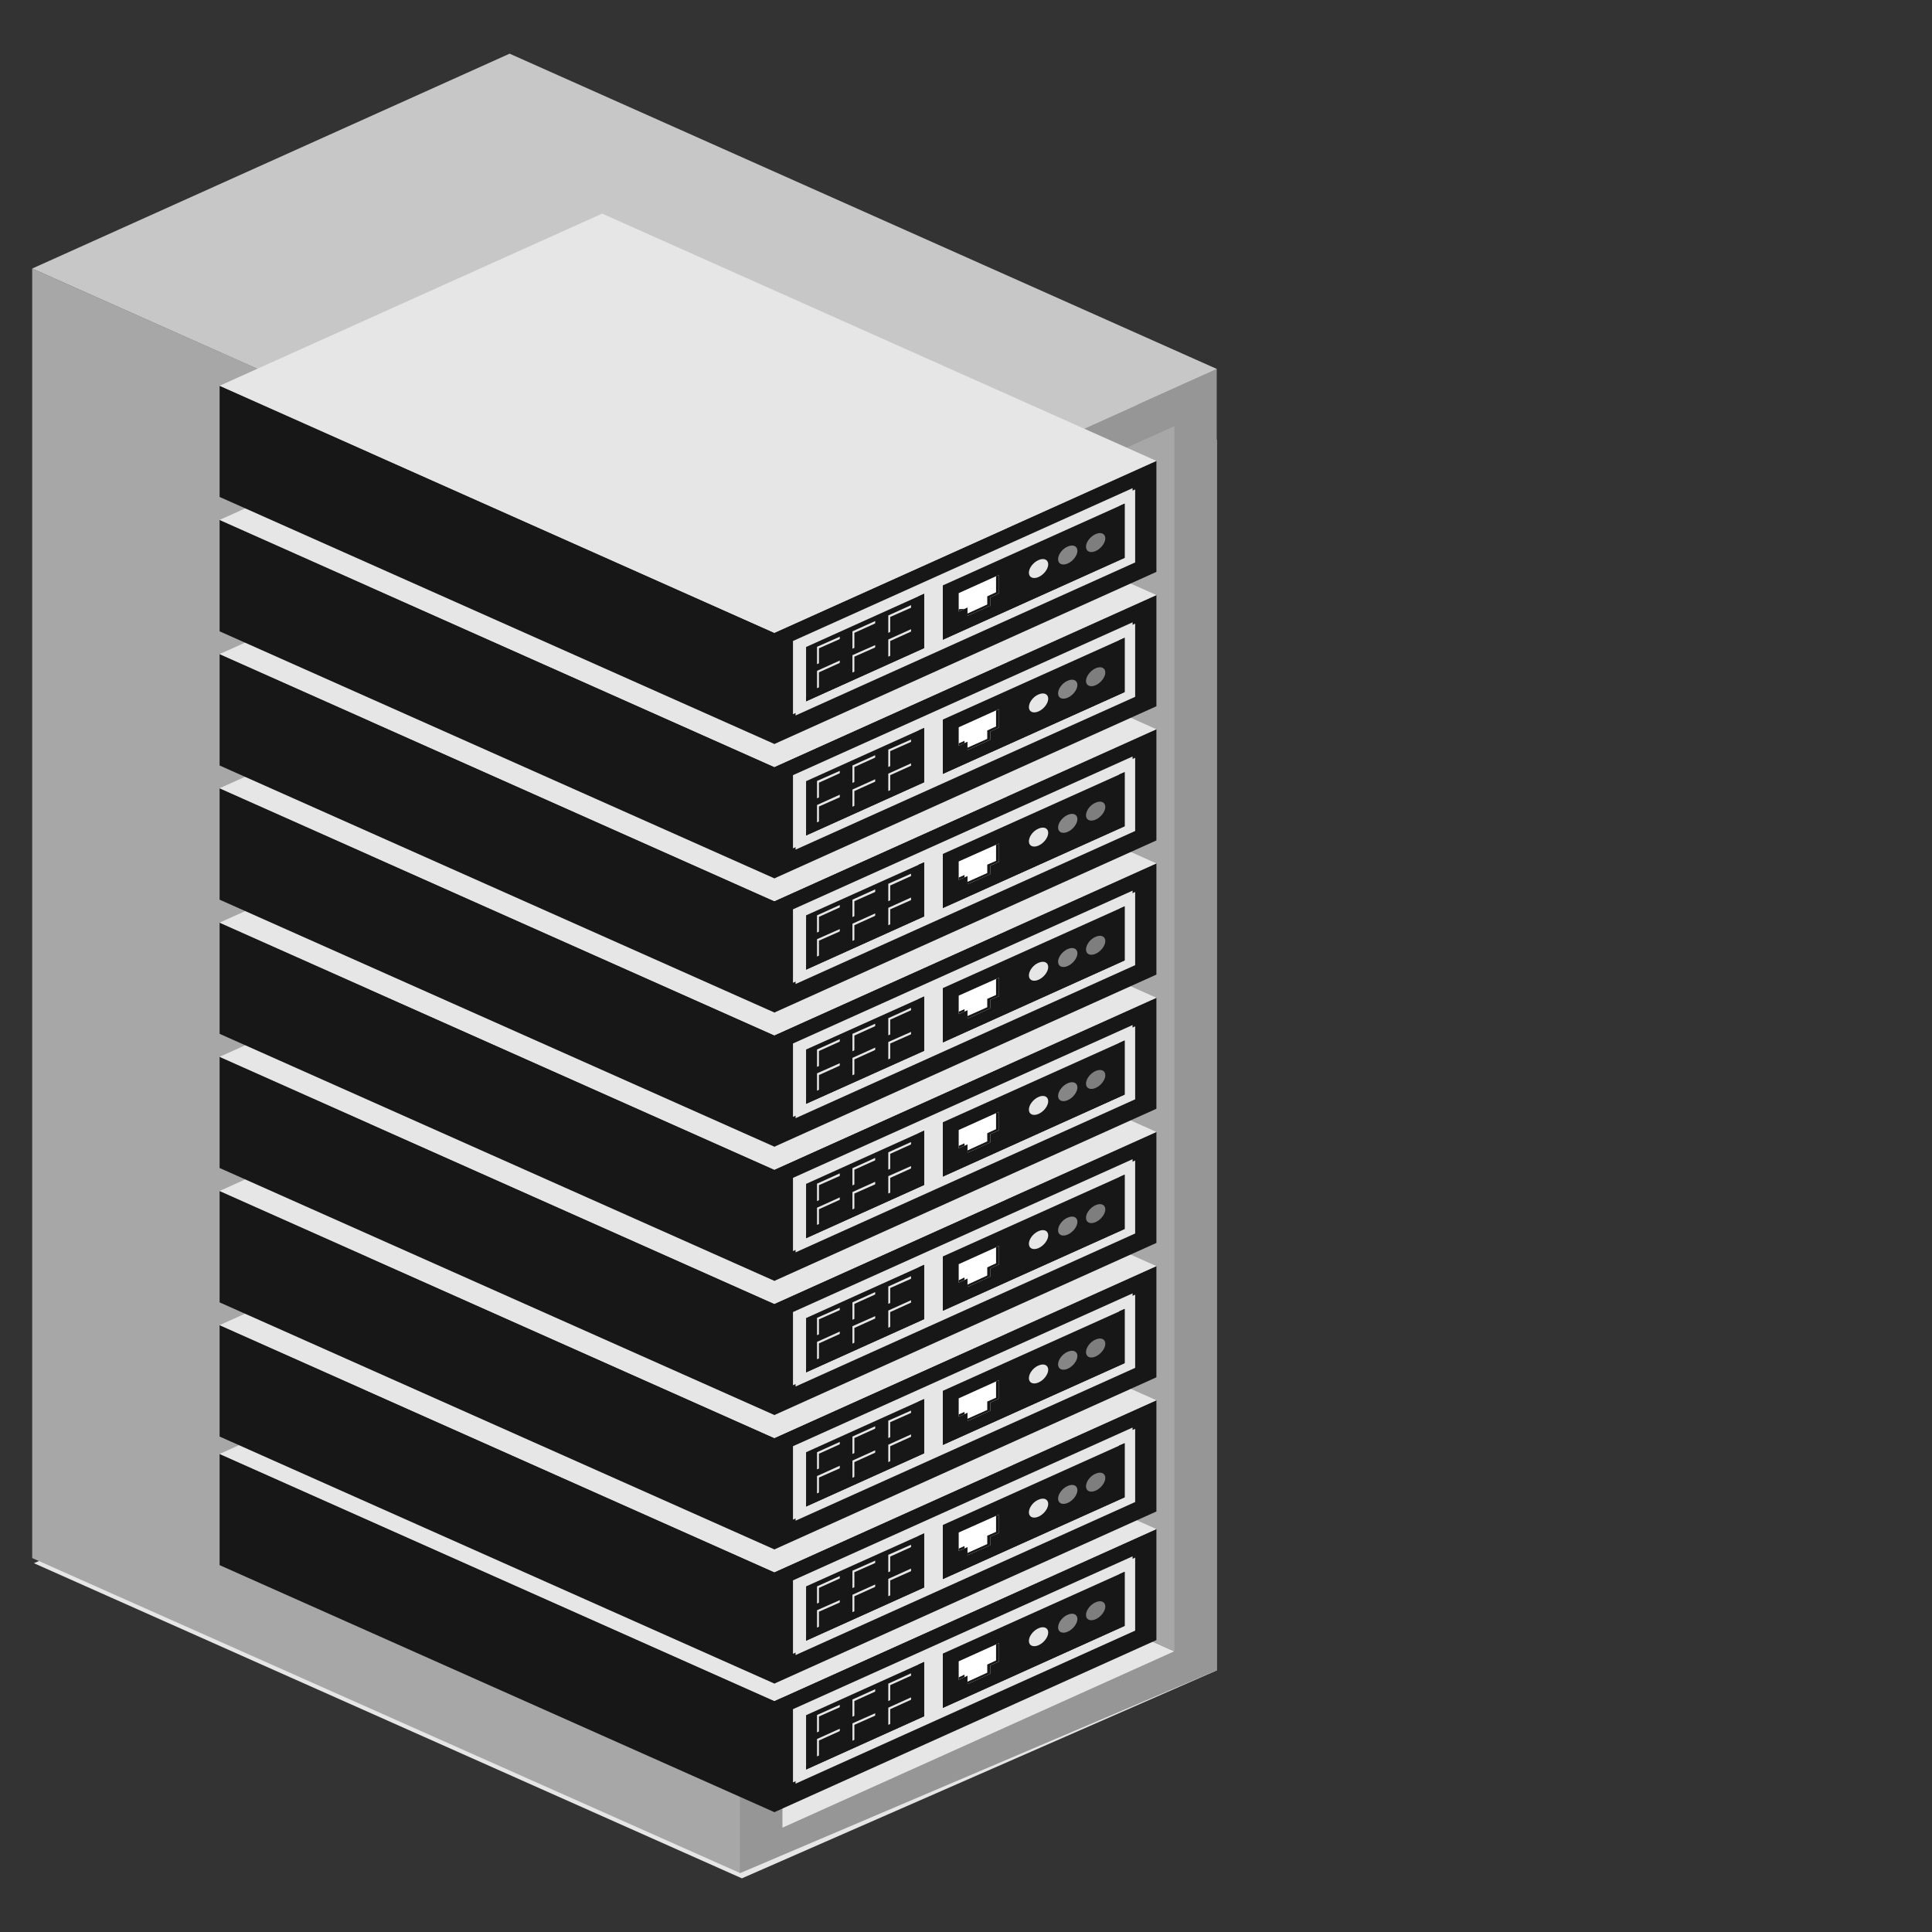 <?xml version="1.0" encoding="utf-8"?>
<!-- Generator: Adobe Illustrator 26.3.1, SVG Export Plug-In . SVG Version: 6.00 Build 0)  -->
<svg version="1.1" xmlns="http://www.w3.org/2000/svg" xmlns:xlink="http://www.w3.org/1999/xlink" x="0px" y="0px" width="900px"
	 height="900px" viewBox="0 0 900 900" style="enable-background:new 0 0 900 900;" xml:space="preserve">
<rect x="0" y="0" width="900" height="900" fill="#333333" stroke="none"/>
<style type="text/css">
	.st0{fill:#A7A7A7;}
	.st1{fill:#E6E6E6;}
	.st2{fill:#969696;}
	.st3{fill:#C7C7C7;}
	.st4{fill:#171717;}
	.st5{clip-path:url(#SVGID_00000088835027422602979670000007476981315656311699_);fill:#7E7E7E;}
	.st6{clip-path:url(#SVGID_00000088835027422602979670000007476981315656311699_);fill:#868686;}
	.st7{clip-path:url(#SVGID_00000088835027422602979670000007476981315656311699_);fill:#E6E6E6;}
	.st8{clip-path:url(#SVGID_00000088835027422602979670000007476981315656311699_);fill:#FFFFFF;}
	.st9{clip-path:url(#SVGID_00000088835027422602979670000007476981315656311699_);fill:#171717;}
	.st10{display:none;}
	.st11{display:inline;fill:#A7A7A7;}
	.st12{display:inline;fill:#E6E6E6;}
	.st13{display:inline;fill:#969696;}
	.st14{display:inline;fill:#171717;}
	.st15{display:inline;}
	.st16{clip-path:url(#SVGID_00000021084481298994818790000001097935619978760884_);fill:#7E7E7E;}
	.st17{clip-path:url(#SVGID_00000021084481298994818790000001097935619978760884_);fill:#868686;}
	.st18{clip-path:url(#SVGID_00000021084481298994818790000001097935619978760884_);fill:#E6E6E6;}
	.st19{clip-path:url(#SVGID_00000021084481298994818790000001097935619978760884_);fill:#FFFFFF;}
	.st20{clip-path:url(#SVGID_00000021084481298994818790000001097935619978760884_);fill:#171717;}
	.st21{clip-path:url(#SVGID_00000021084481298994818790000001097935619978760884_);fill:#C7C7C7;}
	.st22{clip-path:url(#SVGID_00000120534814676387237580000017545905526409313207_);fill:#7E7E7E;}
	.st23{clip-path:url(#SVGID_00000120534814676387237580000017545905526409313207_);fill:#868686;}
	.st24{clip-path:url(#SVGID_00000120534814676387237580000017545905526409313207_);fill:#E6E6E6;}
	.st25{clip-path:url(#SVGID_00000120534814676387237580000017545905526409313207_);fill:#FFFFFF;}
	.st26{clip-path:url(#SVGID_00000120534814676387237580000017545905526409313207_);fill:#171717;}
	.st27{clip-path:url(#SVGID_00000120534814676387237580000017545905526409313207_);fill:#C7C7C7;}
</style>
<g id="Rack_1">
	<polygon class="st0" points="237,631.2 566.9,778.1 566.9,204.9 237,58.1 	"/>
	<polygon class="st1" points="15.8,728.2 345.6,875 566.9,778.1 237,631.2 	"/>
	<polygon class="st0" points="15,725.8 344.9,872.6 344.9,271.9 15,125.1 	"/>
	<path class="st2" d="M364.5,280.7l182.6-82.2v570.7l-182.6,82.2V280.7z M344.7,271.9v600.7l222.1-94.5V171.9L344.7,271.9z"/>
	<polygon class="st3" points="237.4,25 15,125.1 344.7,271.9 566.9,171.9 	"/>
	<polygon class="st4" points="360.8,792.4 360.8,844.2 102.3,729.1 102.3,677.3 	"/>
	<polygon class="st4" points="360.7,792.4 360.7,844.2 538.7,764 538.7,712.3 	"/>
	<polygon class="st1" points="527.6,759 527.6,725 369.4,796.2 369.4,830.3 	"/>
	<polygon class="st1" points="528.8,759.6 528.8,725.6 370.6,796.8 370.6,830.9 	"/>
	<polygon class="st1" points="538.7,712.3 360.7,792.4 102.3,677.3 280.5,597.1 	"/>
	<polygon class="st4" points="439.2,770.3 523.9,732.2 523.9,757.4 439.2,795.6 	"/>
	<polygon class="st4" points="430.5,774.2 430.5,799.5 375.5,824.3 375.5,799 	"/>
	<polygon class="st4" points="521.3,756.7 521.3,733.4 523.9,732.2 523.9,757.4 439.2,795.6 439.2,793.7 	"/>
	<polygon class="st4" points="427.9,798.8 427.9,775.4 430.5,774.2 430.5,799.5 375.5,824.3 375.5,822.4 	"/>
	<polygon class="st1" points="413.8,784.3 424.4,779.5 424.4,787.6 413.8,792.4 	"/>
	<polygon class="st1" points="380.6,798.9 391.2,794.2 391.2,802.2 380.6,807 	"/>
	<polygon class="st1" points="397.1,791.7 407.7,786.9 407.7,795 397.1,799.7 	"/>
	<polygon class="st4" points="414.7,785 425.3,780.2 425.3,788.3 414.7,793.1 	"/>
	<polygon class="st4" points="381.5,799.6 392.1,794.9 392.1,802.9 381.5,807.7 	"/>
	<polygon class="st4" points="398,792.4 408.6,787.6 408.6,795.7 398,800.5 	"/>
	<polygon class="st1" points="413.8,795.5 424.4,790.7 424.4,798.8 413.8,803.5 	"/>
	<polygon class="st1" points="380.6,810.1 391.2,805.3 391.2,813.4 380.6,818.2 	"/>
	<polygon class="st1" points="397.1,802.8 407.7,798.1 407.7,806.1 397.1,810.9 	"/>
	<polygon class="st4" points="414.7,796.2 425.3,791.4 425.3,799.5 414.7,804.2 	"/>
	<polygon class="st4" points="381.5,810.8 392.1,806 392.1,814.1 381.5,818.9 	"/>
	<polygon class="st4" points="398,803.5 408.6,798.8 408.6,806.8 398,811.6 	"/>
	<g>
		<defs>
			<rect id="SVGID_1_" x="15" y="25" width="551.9" height="850"/>
		</defs>
		<clipPath id="SVGID_00000108305909357389185780000009028106264321046419_">
			<use xlink:href="#SVGID_1_"  style="overflow:visible;"/>
		</clipPath>
		<path style="clip-path:url(#SVGID_00000108305909357389185780000009028106264321046419_);fill:#7E7E7E;" d="M505.9,752.3
			c0,2.2,2,3.1,4.5,2c2.5-1.1,4.5-3.8,4.5-5.9c0-2.2-2-3.1-4.5-2C507.9,747.5,505.9,750.1,505.9,752.3"/>
		<path style="clip-path:url(#SVGID_00000108305909357389185780000009028106264321046419_);fill:#868686;" d="M492.9,758.1
			c0,2.2,2,3.1,4.5,2c2.5-1.1,4.5-3.8,4.5-5.9c0-2.2-2-3.1-4.5-2C494.9,753.2,492.9,755.9,492.9,758.1"/>
		<path style="clip-path:url(#SVGID_00000108305909357389185780000009028106264321046419_);fill:#E6E6E6;" d="M479.3,764.4
			c0,2.2,2,3.1,4.5,2c2.5-1.1,4.5-3.8,4.5-5.9c0-2.2-2-3.1-4.5-2C481.3,759.6,479.3,762.2,479.3,764.4"/>
		<polygon style="clip-path:url(#SVGID_00000108305909357389185780000009028106264321046419_);fill:#FFFFFF;" points="446.6,773.9 
			465.4,765.4 465.4,774 461.3,775.8 461.3,779.7 450.7,784.5 450.7,780.6 446.6,782.5 		"/>
		<polygon style="clip-path:url(#SVGID_00000108305909357389185780000009028106264321046419_);fill:#171717;" points="459.9,779.2 
			459.9,775.4 464,773.5 464,766 465.4,765.4 465.4,774 461.3,775.8 461.3,779.7 450.7,784.5 450.7,783.4 		"/>
		<polygon style="clip-path:url(#SVGID_00000108305909357389185780000009028106264321046419_);fill:#171717;" points="449.3,780.1 
			449.3,781.2 446.6,782.5 446.6,781.4 		"/>
		<polygon style="clip-path:url(#SVGID_00000108305909357389185780000009028106264321046419_);fill:#171717;" points="360.8,732.4 
			360.8,784.3 102.3,669.2 102.3,617.3 		"/>
		<polygon style="clip-path:url(#SVGID_00000108305909357389185780000009028106264321046419_);fill:#171717;" points="360.7,732.4 
			360.7,784.3 538.7,704.1 538.7,652.3 		"/>
		<polygon style="clip-path:url(#SVGID_00000108305909357389185780000009028106264321046419_);fill:#E6E6E6;" points="527.6,699.1 
			527.6,665 369.4,736.2 369.4,770.4 		"/>
		<polygon style="clip-path:url(#SVGID_00000108305909357389185780000009028106264321046419_);fill:#E6E6E6;" points="528.8,699.7 
			528.8,665.6 370.6,736.8 370.6,771 		"/>
		<polygon style="clip-path:url(#SVGID_00000108305909357389185780000009028106264321046419_);fill:#E6E6E6;" points="538.7,652.3 
			360.7,732.4 102.3,617.3 280.5,537.1 		"/>
		<polygon style="clip-path:url(#SVGID_00000108305909357389185780000009028106264321046419_);fill:#171717;" points="439.2,710.4 
			523.9,672.3 523.9,697.5 439.2,735.6 		"/>
		<polygon style="clip-path:url(#SVGID_00000108305909357389185780000009028106264321046419_);fill:#171717;" points="430.5,714.3 
			430.5,739.5 375.5,764.3 375.5,739 		"/>
		<polygon style="clip-path:url(#SVGID_00000108305909357389185780000009028106264321046419_);fill:#171717;" points="521.3,696.8 
			521.3,673.4 523.9,672.3 523.9,697.5 439.2,735.6 439.2,733.7 		"/>
		<polygon style="clip-path:url(#SVGID_00000108305909357389185780000009028106264321046419_);fill:#171717;" points="427.9,738.8 
			427.9,715.5 430.5,714.3 430.5,739.5 375.5,764.3 375.5,762.4 		"/>
		<polygon style="clip-path:url(#SVGID_00000108305909357389185780000009028106264321046419_);fill:#E6E6E6;" points="413.8,724.3 
			424.4,719.6 424.4,727.7 413.8,732.4 		"/>
		<polygon style="clip-path:url(#SVGID_00000108305909357389185780000009028106264321046419_);fill:#E6E6E6;" points="380.6,739 
			391.2,734.2 391.2,742.3 380.6,747 		"/>
		<polygon style="clip-path:url(#SVGID_00000108305909357389185780000009028106264321046419_);fill:#E6E6E6;" points="397.1,731.7 
			407.7,727 407.7,735 397.1,739.8 		"/>
		<polygon style="clip-path:url(#SVGID_00000108305909357389185780000009028106264321046419_);fill:#171717;" points="414.7,725.1 
			425.3,720.3 425.3,728.4 414.7,733.1 		"/>
		<polygon style="clip-path:url(#SVGID_00000108305909357389185780000009028106264321046419_);fill:#171717;" points="381.5,739.7 
			392.1,734.9 392.1,743 381.5,747.8 		"/>
		<polygon style="clip-path:url(#SVGID_00000108305909357389185780000009028106264321046419_);fill:#171717;" points="398,732.4 
			408.6,727.7 408.6,735.7 398,740.5 		"/>
		<polygon style="clip-path:url(#SVGID_00000108305909357389185780000009028106264321046419_);fill:#E6E6E6;" points="413.8,735.5 
			424.4,730.7 424.4,738.8 413.8,743.6 		"/>
		<polygon style="clip-path:url(#SVGID_00000108305909357389185780000009028106264321046419_);fill:#E6E6E6;" points="380.6,750.1 
			391.2,745.4 391.2,753.4 380.6,758.2 		"/>
		<polygon style="clip-path:url(#SVGID_00000108305909357389185780000009028106264321046419_);fill:#E6E6E6;" points="397.1,742.9 
			407.7,738.1 407.7,746.2 397.1,751 		"/>
		<polygon style="clip-path:url(#SVGID_00000108305909357389185780000009028106264321046419_);fill:#171717;" points="414.7,736.2 
			425.3,731.5 425.3,739.5 414.7,744.3 		"/>
		<polygon style="clip-path:url(#SVGID_00000108305909357389185780000009028106264321046419_);fill:#171717;" points="381.5,750.8 
			392.1,746.1 392.1,754.1 381.5,758.9 		"/>
		<polygon style="clip-path:url(#SVGID_00000108305909357389185780000009028106264321046419_);fill:#171717;" points="398,743.6 
			408.6,738.8 408.6,746.9 398,751.7 		"/>
		<path style="clip-path:url(#SVGID_00000108305909357389185780000009028106264321046419_);fill:#7E7E7E;" d="M505.9,692.4
			c0,2.2,2,3.1,4.5,2c2.5-1.1,4.5-3.8,4.5-5.9c0-2.2-2-3.1-4.5-2C507.9,687.5,505.9,690.2,505.9,692.4"/>
		<path style="clip-path:url(#SVGID_00000108305909357389185780000009028106264321046419_);fill:#868686;" d="M492.9,698.1
			c0,2.2,2,3.1,4.5,2c2.5-1.1,4.5-3.8,4.5-5.9c0-2.2-2-3.1-4.5-2C494.9,693.3,492.9,695.9,492.9,698.1"/>
		<path style="clip-path:url(#SVGID_00000108305909357389185780000009028106264321046419_);fill:#E6E6E6;" d="M479.3,704.5
			c0,2.2,2,3.1,4.5,2c2.5-1.1,4.5-3.8,4.5-5.9c0-2.2-2-3.1-4.5-2C481.3,699.6,479.3,702.3,479.3,704.5"/>
		<polygon style="clip-path:url(#SVGID_00000108305909357389185780000009028106264321046419_);fill:#FFFFFF;" points="446.6,713.9 
			465.4,705.5 465.4,714.1 461.3,715.9 461.3,719.8 450.7,724.5 450.7,720.7 446.6,722.5 		"/>
		<polygon style="clip-path:url(#SVGID_00000108305909357389185780000009028106264321046419_);fill:#171717;" points="459.9,719.3 
			459.9,715.4 464,713.6 464,706.1 465.4,705.5 465.4,714.1 461.3,715.9 461.3,719.8 450.7,724.5 450.7,723.4 		"/>
		<polygon style="clip-path:url(#SVGID_00000108305909357389185780000009028106264321046419_);fill:#171717;" points="449.3,720.2 
			449.3,721.3 446.6,722.5 446.6,721.4 		"/>
		<polygon style="clip-path:url(#SVGID_00000108305909357389185780000009028106264321046419_);fill:#171717;" points="360.8,669.9 
			360.8,721.8 102.3,606.7 102.3,554.8 		"/>
		<polygon style="clip-path:url(#SVGID_00000108305909357389185780000009028106264321046419_);fill:#171717;" points="360.7,669.9 
			360.7,721.8 538.7,641.6 538.7,589.8 		"/>
		<polygon style="clip-path:url(#SVGID_00000108305909357389185780000009028106264321046419_);fill:#E6E6E6;" points="527.6,636.6 
			527.6,602.5 369.4,673.7 369.4,707.9 		"/>
		<polygon style="clip-path:url(#SVGID_00000108305909357389185780000009028106264321046419_);fill:#E6E6E6;" points="528.8,637.2 
			528.8,603.1 370.6,674.3 370.6,708.4 		"/>
		<polygon style="clip-path:url(#SVGID_00000108305909357389185780000009028106264321046419_);fill:#E6E6E6;" points="538.7,589.8 
			360.7,669.9 102.3,554.8 280.5,474.6 		"/>
		<polygon style="clip-path:url(#SVGID_00000108305909357389185780000009028106264321046419_);fill:#171717;" points="439.2,647.9 
			523.9,609.8 523.9,635 439.2,673.1 		"/>
		<polygon style="clip-path:url(#SVGID_00000108305909357389185780000009028106264321046419_);fill:#171717;" points="430.5,651.7 
			430.5,677 375.5,701.8 375.5,676.5 		"/>
		<polygon style="clip-path:url(#SVGID_00000108305909357389185780000009028106264321046419_);fill:#171717;" points="521.3,634.3 
			521.3,610.9 523.9,609.7 523.9,635 439.2,673.1 439.2,671.2 		"/>
		<polygon style="clip-path:url(#SVGID_00000108305909357389185780000009028106264321046419_);fill:#171717;" points="427.9,676.3 
			427.9,652.9 430.5,651.8 430.5,677 375.5,701.8 375.5,699.9 		"/>
		<polygon style="clip-path:url(#SVGID_00000108305909357389185780000009028106264321046419_);fill:#E6E6E6;" points="413.8,661.8 
			424.4,657.1 424.4,665.1 413.8,669.9 		"/>
		<polygon style="clip-path:url(#SVGID_00000108305909357389185780000009028106264321046419_);fill:#E6E6E6;" points="380.6,676.5 
			391.2,671.7 391.2,679.8 380.6,684.5 		"/>
		<polygon style="clip-path:url(#SVGID_00000108305909357389185780000009028106264321046419_);fill:#E6E6E6;" points="397.1,669.2 
			407.7,664.4 407.7,672.5 397.1,677.3 		"/>
		<polygon style="clip-path:url(#SVGID_00000108305909357389185780000009028106264321046419_);fill:#171717;" points="414.7,662.5 
			425.3,657.8 425.3,665.8 414.7,670.6 		"/>
		<polygon style="clip-path:url(#SVGID_00000108305909357389185780000009028106264321046419_);fill:#171717;" points="381.5,677.2 
			392.1,672.4 392.1,680.5 381.5,685.2 		"/>
		<polygon style="clip-path:url(#SVGID_00000108305909357389185780000009028106264321046419_);fill:#171717;" points="398,669.9 
			408.6,665.1 408.6,673.2 398,678 		"/>
		<polygon style="clip-path:url(#SVGID_00000108305909357389185780000009028106264321046419_);fill:#E6E6E6;" points="413.8,673 
			424.4,668.2 424.4,676.3 413.8,681.1 		"/>
		<polygon style="clip-path:url(#SVGID_00000108305909357389185780000009028106264321046419_);fill:#E6E6E6;" points="380.6,687.6 
			391.2,682.8 391.2,690.9 380.6,695.7 		"/>
		<polygon style="clip-path:url(#SVGID_00000108305909357389185780000009028106264321046419_);fill:#E6E6E6;" points="397.1,680.4 
			407.7,675.6 407.7,683.7 397.1,688.4 		"/>
		<polygon style="clip-path:url(#SVGID_00000108305909357389185780000009028106264321046419_);fill:#171717;" points="414.7,673.7 
			425.3,668.9 425.3,677 414.7,681.8 		"/>
		<polygon style="clip-path:url(#SVGID_00000108305909357389185780000009028106264321046419_);fill:#171717;" points="381.5,688.3 
			392.1,683.6 392.1,691.6 381.5,696.4 		"/>
		<polygon style="clip-path:url(#SVGID_00000108305909357389185780000009028106264321046419_);fill:#171717;" points="398,681.1 
			408.6,676.3 408.6,684.4 398,689.1 		"/>
		<path style="clip-path:url(#SVGID_00000108305909357389185780000009028106264321046419_);fill:#7E7E7E;" d="M505.9,629.9
			c0,2.2,2,3.1,4.5,2c2.5-1.1,4.5-3.8,4.5-5.9c0-2.2-2-3.1-4.5-2C507.9,625,505.9,627.7,505.9,629.9"/>
		<path style="clip-path:url(#SVGID_00000108305909357389185780000009028106264321046419_);fill:#868686;" d="M492.9,635.6
			c0,2.2,2,3.1,4.5,2c2.5-1.1,4.5-3.8,4.5-5.9c0-2.2-2-3.1-4.5-2C494.9,630.7,492.9,633.4,492.9,635.6"/>
		<path style="clip-path:url(#SVGID_00000108305909357389185780000009028106264321046419_);fill:#E6E6E6;" d="M479.3,642
			c0,2.2,2,3.1,4.5,2c2.5-1.1,4.5-3.8,4.5-5.9c0-2.2-2-3.1-4.5-2C481.3,637.1,479.3,639.8,479.3,642"/>
		<polygon style="clip-path:url(#SVGID_00000108305909357389185780000009028106264321046419_);fill:#FFFFFF;" points="446.6,651.4 
			465.4,642.9 465.4,651.5 461.3,653.4 461.3,657.2 450.7,662 450.7,658.1 446.6,660 		"/>
		<polygon style="clip-path:url(#SVGID_00000108305909357389185780000009028106264321046419_);fill:#171717;" points="459.9,656.8 
			459.9,652.9 464,651.1 464,643.6 465.4,642.9 465.4,651.5 461.3,653.4 461.3,657.2 450.7,662 450.7,660.9 		"/>
		<polygon style="clip-path:url(#SVGID_00000108305909357389185780000009028106264321046419_);fill:#171717;" points="449.3,657.7 
			449.3,658.8 446.6,660 446.6,658.9 		"/>
		<polygon style="clip-path:url(#SVGID_00000108305909357389185780000009028106264321046419_);fill:#171717;" points="360.8,607.4 
			360.8,659.2 102.3,544.1 102.3,492.3 		"/>
		<polygon style="clip-path:url(#SVGID_00000108305909357389185780000009028106264321046419_);fill:#171717;" points="360.7,607.4 
			360.7,659.2 538.7,579 538.7,527.3 		"/>
		<polygon style="clip-path:url(#SVGID_00000108305909357389185780000009028106264321046419_);fill:#E6E6E6;" points="527.6,574.1 
			527.6,540 369.4,611.2 369.4,645.3 		"/>
		<polygon style="clip-path:url(#SVGID_00000108305909357389185780000009028106264321046419_);fill:#E6E6E6;" points="528.8,574.6 
			528.8,540.6 370.6,611.8 370.6,645.9 		"/>
		<polygon style="clip-path:url(#SVGID_00000108305909357389185780000009028106264321046419_);fill:#E6E6E6;" points="538.7,527.3 
			360.7,607.4 102.3,492.3 280.5,412.1 		"/>
		<polygon style="clip-path:url(#SVGID_00000108305909357389185780000009028106264321046419_);fill:#171717;" points="439.2,585.3 
			523.9,547.2 523.9,572.5 439.2,610.6 		"/>
		<polygon style="clip-path:url(#SVGID_00000108305909357389185780000009028106264321046419_);fill:#171717;" points="430.5,589.2 
			430.5,614.5 375.5,639.3 375.5,614 		"/>
		<polygon style="clip-path:url(#SVGID_00000108305909357389185780000009028106264321046419_);fill:#171717;" points="521.3,571.7 
			521.3,548.4 523.9,547.2 523.9,572.5 439.2,610.6 439.2,608.7 		"/>
		<polygon style="clip-path:url(#SVGID_00000108305909357389185780000009028106264321046419_);fill:#171717;" points="427.9,613.8 
			427.9,590.4 430.5,589.2 430.5,614.5 375.5,639.3 375.5,637.4 		"/>
		<polygon style="clip-path:url(#SVGID_00000108305909357389185780000009028106264321046419_);fill:#E6E6E6;" points="413.8,599.3 
			424.4,594.5 424.4,602.6 413.8,607.4 		"/>
		<polygon style="clip-path:url(#SVGID_00000108305909357389185780000009028106264321046419_);fill:#E6E6E6;" points="380.6,613.9 
			391.2,609.2 391.2,617.2 380.6,622 		"/>
		<polygon style="clip-path:url(#SVGID_00000108305909357389185780000009028106264321046419_);fill:#E6E6E6;" points="397.1,606.7 
			407.7,601.9 407.7,610 397.1,614.8 		"/>
		<polygon style="clip-path:url(#SVGID_00000108305909357389185780000009028106264321046419_);fill:#171717;" points="414.7,600 
			425.3,595.3 425.3,603.3 414.7,608.1 		"/>
		<polygon style="clip-path:url(#SVGID_00000108305909357389185780000009028106264321046419_);fill:#171717;" points="381.5,614.6 
			392.1,609.9 392.1,617.9 381.5,622.7 		"/>
		<polygon style="clip-path:url(#SVGID_00000108305909357389185780000009028106264321046419_);fill:#171717;" points="398,607.4 
			408.6,602.6 408.6,610.7 398,615.5 		"/>
		<polygon style="clip-path:url(#SVGID_00000108305909357389185780000009028106264321046419_);fill:#E6E6E6;" points="413.8,610.5 
			424.4,605.7 424.4,613.8 413.8,618.5 		"/>
		<polygon style="clip-path:url(#SVGID_00000108305909357389185780000009028106264321046419_);fill:#E6E6E6;" points="380.6,625.1 
			391.2,620.3 391.2,628.4 380.6,633.2 		"/>
		<polygon style="clip-path:url(#SVGID_00000108305909357389185780000009028106264321046419_);fill:#E6E6E6;" points="397.1,617.8 
			407.7,613.1 407.7,621.1 397.1,625.9 		"/>
		<polygon style="clip-path:url(#SVGID_00000108305909357389185780000009028106264321046419_);fill:#171717;" points="414.7,611.2 
			425.3,606.4 425.3,614.5 414.7,619.3 		"/>
		<polygon style="clip-path:url(#SVGID_00000108305909357389185780000009028106264321046419_);fill:#171717;" points="381.5,625.8 
			392.1,621 392.1,629.1 381.5,633.9 		"/>
		<polygon style="clip-path:url(#SVGID_00000108305909357389185780000009028106264321046419_);fill:#171717;" points="398,618.6 
			408.6,613.8 408.6,621.9 398,626.6 		"/>
		<path style="clip-path:url(#SVGID_00000108305909357389185780000009028106264321046419_);fill:#7E7E7E;" d="M505.9,567.3
			c0,2.2,2,3.1,4.5,2c2.5-1.1,4.5-3.8,4.5-5.9c0-2.2-2-3.1-4.5-2C507.9,562.5,505.9,565.1,505.9,567.3"/>
		<path style="clip-path:url(#SVGID_00000108305909357389185780000009028106264321046419_);fill:#868686;" d="M492.9,573.1
			c0,2.2,2,3.1,4.5,2c2.5-1.1,4.5-3.8,4.5-5.9c0-2.2-2-3.1-4.5-2C494.9,568.2,492.9,570.9,492.9,573.1"/>
		<path style="clip-path:url(#SVGID_00000108305909357389185780000009028106264321046419_);fill:#E6E6E6;" d="M479.3,579.4
			c0,2.2,2,3.1,4.5,2c2.5-1.1,4.5-3.8,4.5-5.9c0-2.2-2-3.1-4.5-2C481.3,574.6,479.3,577.2,479.3,579.4"/>
		<polygon style="clip-path:url(#SVGID_00000108305909357389185780000009028106264321046419_);fill:#FFFFFF;" points="446.6,588.9 
			465.4,580.4 465.4,589 461.3,590.9 461.3,594.7 450.7,599.5 450.7,595.6 446.6,597.5 		"/>
		<polygon style="clip-path:url(#SVGID_00000108305909357389185780000009028106264321046419_);fill:#171717;" points="459.9,594.2 
			459.9,590.4 464,588.5 464,581 465.4,580.4 465.4,589 461.3,590.9 461.3,594.7 450.7,599.5 450.7,598.4 		"/>
		<polygon style="clip-path:url(#SVGID_00000108305909357389185780000009028106264321046419_);fill:#171717;" points="449.3,595.1 
			449.3,596.2 446.6,597.5 446.6,596.4 		"/>
		<polygon style="clip-path:url(#SVGID_00000108305909357389185780000009028106264321046419_);fill:#171717;" points="360.8,544.9 
			360.8,596.7 102.3,481.6 102.3,429.8 		"/>
		<polygon style="clip-path:url(#SVGID_00000108305909357389185780000009028106264321046419_);fill:#171717;" points="360.7,544.9 
			360.7,596.7 538.7,516.5 538.7,464.8 		"/>
		<polygon style="clip-path:url(#SVGID_00000108305909357389185780000009028106264321046419_);fill:#E6E6E6;" points="527.6,511.5 
			527.6,477.5 369.4,548.7 369.4,582.8 		"/>
		<polygon style="clip-path:url(#SVGID_00000108305909357389185780000009028106264321046419_);fill:#E6E6E6;" points="528.8,512.1 
			528.8,478.1 370.6,549.3 370.6,583.4 		"/>
		<polygon style="clip-path:url(#SVGID_00000108305909357389185780000009028106264321046419_);fill:#E6E6E6;" points="538.7,464.8 
			360.7,544.9 102.3,429.8 280.5,349.6 		"/>
		<polygon style="clip-path:url(#SVGID_00000108305909357389185780000009028106264321046419_);fill:#171717;" points="439.2,522.8 
			523.9,484.7 523.9,509.9 439.2,548.1 		"/>
		<polygon style="clip-path:url(#SVGID_00000108305909357389185780000009028106264321046419_);fill:#171717;" points="430.5,526.7 
			430.5,552 375.5,576.8 375.5,551.5 		"/>
		<polygon style="clip-path:url(#SVGID_00000108305909357389185780000009028106264321046419_);fill:#171717;" points="521.3,509.2 
			521.3,485.9 523.9,484.7 523.9,509.9 439.2,548.1 439.2,546.2 		"/>
		<polygon style="clip-path:url(#SVGID_00000108305909357389185780000009028106264321046419_);fill:#171717;" points="427.9,551.3 
			427.9,527.9 430.5,526.7 430.5,552 375.5,576.8 375.5,574.9 		"/>
		<polygon style="clip-path:url(#SVGID_00000108305909357389185780000009028106264321046419_);fill:#E6E6E6;" points="413.8,536.8 
			424.4,532 424.4,540.1 413.8,544.9 		"/>
		<polygon style="clip-path:url(#SVGID_00000108305909357389185780000009028106264321046419_);fill:#E6E6E6;" points="380.6,551.4 
			391.2,546.6 391.2,554.7 380.6,559.5 		"/>
		<polygon style="clip-path:url(#SVGID_00000108305909357389185780000009028106264321046419_);fill:#E6E6E6;" points="397.1,544.2 
			407.7,539.4 407.7,547.5 397.1,552.2 		"/>
		<polygon style="clip-path:url(#SVGID_00000108305909357389185780000009028106264321046419_);fill:#171717;" points="414.7,537.5 
			425.3,532.7 425.3,540.8 414.7,545.6 		"/>
		<polygon style="clip-path:url(#SVGID_00000108305909357389185780000009028106264321046419_);fill:#171717;" points="381.5,552.1 
			392.1,547.4 392.1,555.4 381.5,560.2 		"/>
		<polygon style="clip-path:url(#SVGID_00000108305909357389185780000009028106264321046419_);fill:#171717;" points="398,544.9 
			408.6,540.1 408.6,548.2 398,552.9 		"/>
		<polygon style="clip-path:url(#SVGID_00000108305909357389185780000009028106264321046419_);fill:#E6E6E6;" points="413.8,547.9 
			424.4,543.2 424.4,551.2 413.8,556 		"/>
		<polygon style="clip-path:url(#SVGID_00000108305909357389185780000009028106264321046419_);fill:#E6E6E6;" points="380.6,562.6 
			391.2,557.8 391.2,565.9 380.6,570.6 		"/>
		<polygon style="clip-path:url(#SVGID_00000108305909357389185780000009028106264321046419_);fill:#E6E6E6;" points="397.1,555.3 
			407.7,550.5 407.7,558.6 397.1,563.4 		"/>
		<polygon style="clip-path:url(#SVGID_00000108305909357389185780000009028106264321046419_);fill:#171717;" points="414.7,548.7 
			425.3,543.9 425.3,552 414.7,556.7 		"/>
		<polygon style="clip-path:url(#SVGID_00000108305909357389185780000009028106264321046419_);fill:#171717;" points="381.5,563.3 
			392.1,558.5 392.1,566.6 381.5,571.4 		"/>
		<polygon style="clip-path:url(#SVGID_00000108305909357389185780000009028106264321046419_);fill:#171717;" points="398,556 
			408.6,551.3 408.6,559.3 398,564.1 		"/>
		<path style="clip-path:url(#SVGID_00000108305909357389185780000009028106264321046419_);fill:#7E7E7E;" d="M505.9,504.8
			c0,2.2,2,3.1,4.5,2c2.5-1.1,4.5-3.8,4.5-5.9c0-2.2-2-3.1-4.5-2C507.9,500,505.9,502.6,505.9,504.8"/>
		<path style="clip-path:url(#SVGID_00000108305909357389185780000009028106264321046419_);fill:#868686;" d="M492.9,510.5
			c0,2.2,2,3.1,4.5,2c2.5-1.1,4.5-3.8,4.5-5.9c0-2.2-2-3.1-4.5-2C494.9,505.7,492.9,508.4,492.9,510.5"/>
		<path style="clip-path:url(#SVGID_00000108305909357389185780000009028106264321046419_);fill:#E6E6E6;" d="M479.3,516.9
			c0,2.2,2,3.1,4.5,2c2.5-1.1,4.5-3.8,4.5-5.9c0-2.2-2-3.1-4.5-2C481.3,512.1,479.3,514.7,479.3,516.9"/>
		<polygon style="clip-path:url(#SVGID_00000108305909357389185780000009028106264321046419_);fill:#FFFFFF;" points="446.6,526.4 
			465.4,517.9 465.4,526.5 461.3,528.3 461.3,532.2 450.7,537 450.7,533.1 446.6,534.9 		"/>
		<polygon style="clip-path:url(#SVGID_00000108305909357389185780000009028106264321046419_);fill:#171717;" points="459.9,531.7 
			459.9,527.9 464,526 464,518.5 465.4,517.9 465.4,526.5 461.3,528.3 461.3,532.2 450.7,537 450.7,535.9 		"/>
		<polygon style="clip-path:url(#SVGID_00000108305909357389185780000009028106264321046419_);fill:#171717;" points="449.3,532.6 
			449.3,533.7 446.6,534.9 446.6,533.8 		"/>
		<polygon style="clip-path:url(#SVGID_00000108305909357389185780000009028106264321046419_);fill:#171717;" points="360.8,482.3 
			360.8,534.2 102.3,419.1 102.3,367.2 		"/>
		<polygon style="clip-path:url(#SVGID_00000108305909357389185780000009028106264321046419_);fill:#171717;" points="360.7,482.3 
			360.7,534.2 538.7,454 538.7,402.2 		"/>
		<polygon style="clip-path:url(#SVGID_00000108305909357389185780000009028106264321046419_);fill:#E6E6E6;" points="527.6,449 
			527.6,414.9 369.4,486.1 369.4,520.3 		"/>
		<polygon style="clip-path:url(#SVGID_00000108305909357389185780000009028106264321046419_);fill:#E6E6E6;" points="528.8,449.6 
			528.8,415.5 370.6,486.7 370.6,520.9 		"/>
		<polygon style="clip-path:url(#SVGID_00000108305909357389185780000009028106264321046419_);fill:#E6E6E6;" points="538.7,402.2 
			360.7,482.3 102.3,367.2 280.5,287.1 		"/>
		<polygon style="clip-path:url(#SVGID_00000108305909357389185780000009028106264321046419_);fill:#171717;" points="439.2,460.3 
			523.9,422.2 523.9,447.4 439.2,485.6 		"/>
		<polygon style="clip-path:url(#SVGID_00000108305909357389185780000009028106264321046419_);fill:#171717;" points="430.5,464.2 
			430.5,489.5 375.5,514.2 375.5,488.9 		"/>
		<polygon style="clip-path:url(#SVGID_00000108305909357389185780000009028106264321046419_);fill:#171717;" points="521.3,446.7 
			521.3,423.4 523.9,422.2 523.9,447.4 439.2,485.6 439.2,483.7 		"/>
		<polygon style="clip-path:url(#SVGID_00000108305909357389185780000009028106264321046419_);fill:#171717;" points="427.9,488.7 
			427.9,465.4 430.5,464.2 430.5,489.5 375.5,514.2 375.5,512.3 		"/>
		<polygon style="clip-path:url(#SVGID_00000108305909357389185780000009028106264321046419_);fill:#E6E6E6;" points="413.8,474.3 
			424.4,469.5 424.4,477.6 413.8,482.3 		"/>
		<polygon style="clip-path:url(#SVGID_00000108305909357389185780000009028106264321046419_);fill:#E6E6E6;" points="380.6,488.9 
			391.2,484.1 391.2,492.2 380.6,497 		"/>
		<polygon style="clip-path:url(#SVGID_00000108305909357389185780000009028106264321046419_);fill:#E6E6E6;" points="397.1,481.6 
			407.7,476.9 407.7,484.9 397.1,489.7 		"/>
		<polygon style="clip-path:url(#SVGID_00000108305909357389185780000009028106264321046419_);fill:#171717;" points="414.7,475 
			425.3,470.2 425.3,478.3 414.7,483.1 		"/>
		<polygon style="clip-path:url(#SVGID_00000108305909357389185780000009028106264321046419_);fill:#171717;" points="381.5,489.6 
			392.1,484.8 392.1,492.9 381.5,497.7 		"/>
		<polygon style="clip-path:url(#SVGID_00000108305909357389185780000009028106264321046419_);fill:#171717;" points="398,482.4 
			408.6,477.6 408.6,485.7 398,490.4 		"/>
		<polygon style="clip-path:url(#SVGID_00000108305909357389185780000009028106264321046419_);fill:#E6E6E6;" points="413.8,485.4 
			424.4,480.7 424.4,488.7 413.8,493.5 		"/>
		<polygon style="clip-path:url(#SVGID_00000108305909357389185780000009028106264321046419_);fill:#E6E6E6;" points="380.6,500 
			391.2,495.3 391.2,503.3 380.6,508.1 		"/>
		<polygon style="clip-path:url(#SVGID_00000108305909357389185780000009028106264321046419_);fill:#E6E6E6;" points="397.1,492.8 
			407.7,488 407.7,496.1 397.1,500.9 		"/>
		<polygon style="clip-path:url(#SVGID_00000108305909357389185780000009028106264321046419_);fill:#171717;" points="414.7,486.1 
			425.3,481.4 425.3,489.4 414.7,494.2 		"/>
		<polygon style="clip-path:url(#SVGID_00000108305909357389185780000009028106264321046419_);fill:#171717;" points="381.5,500.8 
			392.1,496 392.1,504.1 381.5,508.8 		"/>
		<polygon style="clip-path:url(#SVGID_00000108305909357389185780000009028106264321046419_);fill:#171717;" points="398,493.5 
			408.6,488.7 408.6,496.8 398,501.6 		"/>
		<path style="clip-path:url(#SVGID_00000108305909357389185780000009028106264321046419_);fill:#7E7E7E;" d="M505.9,442.3
			c0,2.2,2,3.1,4.5,2c2.5-1.1,4.5-3.8,4.5-5.9c0-2.2-2-3.1-4.5-2C507.9,437.4,505.9,440.1,505.9,442.3"/>
		<path style="clip-path:url(#SVGID_00000108305909357389185780000009028106264321046419_);fill:#868686;" d="M492.9,448
			c0,2.2,2,3.1,4.5,2c2.5-1.1,4.5-3.8,4.5-5.9c0-2.2-2-3.1-4.5-2C494.9,443.2,492.9,445.8,492.9,448"/>
		<path style="clip-path:url(#SVGID_00000108305909357389185780000009028106264321046419_);fill:#E6E6E6;" d="M479.3,454.4
			c0,2.2,2,3.1,4.5,2c2.5-1.1,4.5-3.8,4.5-5.9c0-2.2-2-3.1-4.5-2C481.3,449.5,479.3,452.2,479.3,454.4"/>
		<polygon style="clip-path:url(#SVGID_00000108305909357389185780000009028106264321046419_);fill:#FFFFFF;" points="446.6,463.8 
			465.4,455.4 465.4,464 461.3,465.8 461.3,469.7 450.7,474.5 450.7,470.6 446.6,472.4 		"/>
		<polygon style="clip-path:url(#SVGID_00000108305909357389185780000009028106264321046419_);fill:#171717;" points="459.9,469.2 
			459.9,465.3 464,463.5 464,456 465.4,455.4 465.4,464 461.3,465.8 461.3,469.7 450.7,474.5 450.7,473.3 		"/>
		<polygon style="clip-path:url(#SVGID_00000108305909357389185780000009028106264321046419_);fill:#171717;" points="449.3,470.1 
			449.3,471.2 446.6,472.4 446.6,471.3 		"/>
		<polygon style="clip-path:url(#SVGID_00000108305909357389185780000009028106264321046419_);fill:#171717;" points="360.8,419.8 
			360.8,471.7 102.3,356.6 102.3,304.7 		"/>
		<polygon style="clip-path:url(#SVGID_00000108305909357389185780000009028106264321046419_);fill:#171717;" points="360.7,419.8 
			360.7,471.7 538.7,391.5 538.7,339.7 		"/>
		<polygon style="clip-path:url(#SVGID_00000108305909357389185780000009028106264321046419_);fill:#E6E6E6;" points="527.6,386.5 
			527.6,352.4 369.4,423.6 369.4,457.8 		"/>
		<polygon style="clip-path:url(#SVGID_00000108305909357389185780000009028106264321046419_);fill:#E6E6E6;" points="528.8,387.1 
			528.8,353 370.6,424.2 370.6,458.4 		"/>
		<polygon style="clip-path:url(#SVGID_00000108305909357389185780000009028106264321046419_);fill:#E6E6E6;" points="538.7,339.7 
			360.7,419.8 102.3,304.7 280.5,224.5 		"/>
		<polygon style="clip-path:url(#SVGID_00000108305909357389185780000009028106264321046419_);fill:#171717;" points="439.2,397.8 
			523.9,359.7 523.9,384.9 439.2,423 		"/>
		<polygon style="clip-path:url(#SVGID_00000108305909357389185780000009028106264321046419_);fill:#171717;" points="430.5,401.7 
			430.5,426.9 375.5,451.7 375.5,426.4 		"/>
		<polygon style="clip-path:url(#SVGID_00000108305909357389185780000009028106264321046419_);fill:#171717;" points="521.3,384.2 
			521.3,360.8 523.9,359.7 523.9,384.9 439.2,423 439.2,421.1 		"/>
		<polygon style="clip-path:url(#SVGID_00000108305909357389185780000009028106264321046419_);fill:#171717;" points="427.9,426.2 
			427.9,402.8 430.5,401.7 430.5,426.9 375.5,451.7 375.5,449.8 		"/>
		<polygon style="clip-path:url(#SVGID_00000108305909357389185780000009028106264321046419_);fill:#E6E6E6;" points="413.8,411.7 
			424.4,407 424.4,415 413.8,419.8 		"/>
		<polygon style="clip-path:url(#SVGID_00000108305909357389185780000009028106264321046419_);fill:#E6E6E6;" points="380.6,426.4 
			391.2,421.6 391.2,429.7 380.6,434.4 		"/>
		<polygon style="clip-path:url(#SVGID_00000108305909357389185780000009028106264321046419_);fill:#E6E6E6;" points="397.1,419.1 
			407.7,414.3 407.7,422.4 397.1,427.2 		"/>
		<polygon style="clip-path:url(#SVGID_00000108305909357389185780000009028106264321046419_);fill:#171717;" points="414.7,412.5 
			425.3,407.7 425.3,415.8 414.7,420.5 		"/>
		<polygon style="clip-path:url(#SVGID_00000108305909357389185780000009028106264321046419_);fill:#171717;" points="381.5,427.1 
			392.1,422.3 392.1,430.4 381.5,435.2 		"/>
		<polygon style="clip-path:url(#SVGID_00000108305909357389185780000009028106264321046419_);fill:#171717;" points="398,419.8 
			408.6,415.1 408.6,423.1 398,427.9 		"/>
		<polygon style="clip-path:url(#SVGID_00000108305909357389185780000009028106264321046419_);fill:#E6E6E6;" points="413.8,422.9 
			424.4,418.1 424.4,426.2 413.8,431 		"/>
		<polygon style="clip-path:url(#SVGID_00000108305909357389185780000009028106264321046419_);fill:#E6E6E6;" points="380.6,437.5 
			391.2,432.8 391.2,440.8 380.6,445.6 		"/>
		<polygon style="clip-path:url(#SVGID_00000108305909357389185780000009028106264321046419_);fill:#E6E6E6;" points="397.1,430.3 
			407.7,425.5 407.7,433.6 397.1,438.3 		"/>
		<polygon style="clip-path:url(#SVGID_00000108305909357389185780000009028106264321046419_);fill:#171717;" points="414.7,423.6 
			425.3,418.9 425.3,426.9 414.7,431.7 		"/>
		<polygon style="clip-path:url(#SVGID_00000108305909357389185780000009028106264321046419_);fill:#171717;" points="381.5,438.2 
			392.1,433.5 392.1,441.5 381.5,446.3 		"/>
		<polygon style="clip-path:url(#SVGID_00000108305909357389185780000009028106264321046419_);fill:#171717;" points="398,431 
			408.6,426.2 408.6,434.3 398,439.1 		"/>
		<path style="clip-path:url(#SVGID_00000108305909357389185780000009028106264321046419_);fill:#7E7E7E;" d="M505.9,379.8
			c0,2.2,2,3.1,4.5,2c2.5-1.1,4.5-3.8,4.5-5.9c0-2.2-2-3.1-4.5-2C507.9,374.9,505.9,377.6,505.9,379.8"/>
		<path style="clip-path:url(#SVGID_00000108305909357389185780000009028106264321046419_);fill:#868686;" d="M492.9,385.5
			c0,2.2,2,3.1,4.5,2c2.5-1.1,4.5-3.8,4.5-5.9c0-2.2-2-3.1-4.5-2C494.9,380.7,492.9,383.3,492.9,385.5"/>
		<path style="clip-path:url(#SVGID_00000108305909357389185780000009028106264321046419_);fill:#E6E6E6;" d="M479.3,391.9
			c0,2.2,2,3.1,4.5,2c2.5-1.1,4.5-3.8,4.5-5.9c0-2.2-2-3.1-4.5-2C481.3,387,479.3,389.7,479.3,391.9"/>
		<polygon style="clip-path:url(#SVGID_00000108305909357389185780000009028106264321046419_);fill:#FFFFFF;" points="446.6,401.3 
			465.4,392.9 465.4,401.4 461.3,403.3 461.3,407.2 450.7,411.9 450.7,408.1 446.6,409.9 		"/>
		<polygon style="clip-path:url(#SVGID_00000108305909357389185780000009028106264321046419_);fill:#171717;" points="459.9,406.7 
			459.9,402.8 464,401 464,393.5 465.4,392.9 465.4,401.4 461.3,403.3 461.3,407.2 450.7,411.9 450.7,410.8 		"/>
		<polygon style="clip-path:url(#SVGID_00000108305909357389185780000009028106264321046419_);fill:#171717;" points="449.3,407.6 
			449.3,408.7 446.6,409.9 446.6,408.8 		"/>
		<polygon style="clip-path:url(#SVGID_00000108305909357389185780000009028106264321046419_);fill:#171717;" points="360.8,357.3 
			360.8,409.2 102.3,294.1 102.3,242.2 		"/>
		<polygon style="clip-path:url(#SVGID_00000108305909357389185780000009028106264321046419_);fill:#171717;" points="360.7,357.3 
			360.7,409.2 538.7,329 538.7,277.2 		"/>
		<polygon style="clip-path:url(#SVGID_00000108305909357389185780000009028106264321046419_);fill:#E6E6E6;" points="527.6,324 
			527.6,289.9 369.4,361.1 369.4,395.2 		"/>
		<polygon style="clip-path:url(#SVGID_00000108305909357389185780000009028106264321046419_);fill:#E6E6E6;" points="528.8,324.6 
			528.8,290.5 370.6,361.7 370.6,395.8 		"/>
		<polygon style="clip-path:url(#SVGID_00000108305909357389185780000009028106264321046419_);fill:#E6E6E6;" points="538.7,277.2 
			360.7,357.3 102.3,242.2 280.5,162 		"/>
		<polygon style="clip-path:url(#SVGID_00000108305909357389185780000009028106264321046419_);fill:#171717;" points="439.2,335.2 
			523.9,297.1 523.9,322.4 439.2,360.5 		"/>
		<polygon style="clip-path:url(#SVGID_00000108305909357389185780000009028106264321046419_);fill:#171717;" points="430.5,339.1 
			430.5,364.4 375.5,389.2 375.5,363.9 		"/>
		<polygon style="clip-path:url(#SVGID_00000108305909357389185780000009028106264321046419_);fill:#171717;" points="521.3,321.7 
			521.3,298.3 523.9,297.1 523.9,322.4 439.2,360.5 439.2,358.6 		"/>
		<polygon style="clip-path:url(#SVGID_00000108305909357389185780000009028106264321046419_);fill:#171717;" points="427.9,363.7 
			427.9,340.3 430.5,339.1 430.5,364.4 375.5,389.2 375.5,387.3 		"/>
		<polygon style="clip-path:url(#SVGID_00000108305909357389185780000009028106264321046419_);fill:#E6E6E6;" points="413.8,349.2 
			424.4,344.5 424.4,352.5 413.8,357.3 		"/>
		<polygon style="clip-path:url(#SVGID_00000108305909357389185780000009028106264321046419_);fill:#E6E6E6;" points="380.6,363.8 
			391.2,359.1 391.2,367.1 380.6,371.9 		"/>
		<polygon style="clip-path:url(#SVGID_00000108305909357389185780000009028106264321046419_);fill:#E6E6E6;" points="397.1,356.6 
			407.7,351.8 407.7,359.9 397.1,364.7 		"/>
		<polygon style="clip-path:url(#SVGID_00000108305909357389185780000009028106264321046419_);fill:#171717;" points="414.7,349.9 
			425.3,345.2 425.3,353.2 414.7,358 		"/>
		<polygon style="clip-path:url(#SVGID_00000108305909357389185780000009028106264321046419_);fill:#171717;" points="381.5,364.6 
			392.1,359.8 392.1,367.9 381.5,372.6 		"/>
		<polygon style="clip-path:url(#SVGID_00000108305909357389185780000009028106264321046419_);fill:#171717;" points="398,357.3 
			408.6,352.5 408.6,360.6 398,365.4 		"/>
		<polygon style="clip-path:url(#SVGID_00000108305909357389185780000009028106264321046419_);fill:#E6E6E6;" points="413.8,360.4 
			424.4,355.6 424.4,363.7 413.8,368.5 		"/>
		<polygon style="clip-path:url(#SVGID_00000108305909357389185780000009028106264321046419_);fill:#E6E6E6;" points="380.6,375 
			391.2,370.2 391.2,378.3 380.6,383.1 		"/>
		<polygon style="clip-path:url(#SVGID_00000108305909357389185780000009028106264321046419_);fill:#E6E6E6;" points="397.1,367.8 
			407.7,363 407.7,371.1 397.1,375.8 		"/>
		<polygon style="clip-path:url(#SVGID_00000108305909357389185780000009028106264321046419_);fill:#171717;" points="414.7,361.1 
			425.3,356.3 425.3,364.4 414.7,369.2 		"/>
		<polygon style="clip-path:url(#SVGID_00000108305909357389185780000009028106264321046419_);fill:#171717;" points="381.5,375.7 
			392.1,371 392.1,379 381.5,383.8 		"/>
		<polygon style="clip-path:url(#SVGID_00000108305909357389185780000009028106264321046419_);fill:#171717;" points="398,368.5 
			408.6,363.7 408.6,371.8 398,376.5 		"/>
		<path style="clip-path:url(#SVGID_00000108305909357389185780000009028106264321046419_);fill:#7E7E7E;" d="M505.9,317.2
			c0,2.2,2,3.1,4.5,2c2.5-1.1,4.5-3.8,4.5-5.9c0-2.2-2-3.1-4.5-2C507.9,312.4,505.9,315.1,505.9,317.2"/>
		<path style="clip-path:url(#SVGID_00000108305909357389185780000009028106264321046419_);fill:#868686;" d="M492.9,323
			c0,2.2,2,3.1,4.5,2c2.5-1.1,4.5-3.8,4.5-5.9c0-2.2-2-3.1-4.5-2C494.9,318.1,492.9,320.8,492.9,323"/>
		<path style="clip-path:url(#SVGID_00000108305909357389185780000009028106264321046419_);fill:#E6E6E6;" d="M479.3,329.4
			c0,2.2,2,3.1,4.5,2c2.5-1.1,4.5-3.8,4.5-5.9c0-2.2-2-3.1-4.5-2C481.3,324.5,479.3,327.2,479.3,329.4"/>
		<polygon style="clip-path:url(#SVGID_00000108305909357389185780000009028106264321046419_);fill:#FFFFFF;" points="446.6,338.8 
			465.4,330.3 465.4,338.9 461.3,340.8 461.3,344.6 450.7,349.4 450.7,345.5 446.6,347.4 		"/>
		<polygon style="clip-path:url(#SVGID_00000108305909357389185780000009028106264321046419_);fill:#171717;" points="459.9,344.2 
			459.9,340.3 464,338.4 464,331 465.4,330.3 465.4,338.9 461.3,340.8 461.3,344.6 450.7,349.4 450.7,348.3 		"/>
		<polygon style="clip-path:url(#SVGID_00000108305909357389185780000009028106264321046419_);fill:#171717;" points="449.3,345.1 
			449.3,346.2 446.6,347.4 446.6,346.3 		"/>
		<polygon style="clip-path:url(#SVGID_00000108305909357389185780000009028106264321046419_);fill:#171717;" points="360.8,294.8 
			360.8,346.6 102.3,231.5 102.3,179.7 		"/>
		<polygon style="clip-path:url(#SVGID_00000108305909357389185780000009028106264321046419_);fill:#171717;" points="360.7,294.8 
			360.7,346.6 538.7,266.4 538.7,214.7 		"/>
		<polygon style="clip-path:url(#SVGID_00000108305909357389185780000009028106264321046419_);fill:#E6E6E6;" points="527.6,261.4 
			527.6,227.4 369.4,298.6 369.4,332.7 		"/>
		<polygon style="clip-path:url(#SVGID_00000108305909357389185780000009028106264321046419_);fill:#E6E6E6;" points="528.8,262 
			528.8,228 370.6,299.2 370.6,333.3 		"/>
		<polygon style="clip-path:url(#SVGID_00000108305909357389185780000009028106264321046419_);fill:#E6E6E6;" points="538.7,214.7 
			360.7,294.8 102.3,179.7 280.5,99.5 		"/>
		<polygon style="clip-path:url(#SVGID_00000108305909357389185780000009028106264321046419_);fill:#171717;" points="439.2,272.7 
			523.9,234.6 523.9,259.8 439.2,298 		"/>
		<polygon style="clip-path:url(#SVGID_00000108305909357389185780000009028106264321046419_);fill:#171717;" points="430.5,276.6 
			430.5,301.9 375.5,326.7 375.5,301.4 		"/>
		<polygon style="clip-path:url(#SVGID_00000108305909357389185780000009028106264321046419_);fill:#171717;" points="521.3,259.1 
			521.3,235.8 523.9,234.6 523.9,259.9 439.2,298 439.2,296.1 		"/>
		<polygon style="clip-path:url(#SVGID_00000108305909357389185780000009028106264321046419_);fill:#171717;" points="427.9,301.2 
			427.9,277.8 430.5,276.6 430.5,301.9 375.5,326.7 375.5,324.8 		"/>
		<polygon style="clip-path:url(#SVGID_00000108305909357389185780000009028106264321046419_);fill:#E6E6E6;" points="413.8,286.7 
			424.4,281.9 424.4,290 413.8,294.8 		"/>
		<polygon style="clip-path:url(#SVGID_00000108305909357389185780000009028106264321046419_);fill:#E6E6E6;" points="380.6,301.3 
			391.2,296.6 391.2,304.6 380.6,309.4 		"/>
		<polygon style="clip-path:url(#SVGID_00000108305909357389185780000009028106264321046419_);fill:#E6E6E6;" points="397.1,294.1 
			407.7,289.3 407.7,297.4 397.1,302.2 		"/>
		<polygon style="clip-path:url(#SVGID_00000108305909357389185780000009028106264321046419_);fill:#171717;" points="414.7,287.4 
			425.3,282.7 425.3,290.7 414.7,295.5 		"/>
		<polygon style="clip-path:url(#SVGID_00000108305909357389185780000009028106264321046419_);fill:#171717;" points="381.5,302 
			392.1,297.3 392.1,305.3 381.5,310.1 		"/>
		<polygon style="clip-path:url(#SVGID_00000108305909357389185780000009028106264321046419_);fill:#171717;" points="398,294.8 
			408.6,290 408.6,298.1 398,302.9 		"/>
		<polygon style="clip-path:url(#SVGID_00000108305909357389185780000009028106264321046419_);fill:#E6E6E6;" points="413.8,297.9 
			424.4,293.1 424.4,301.2 413.8,305.9 		"/>
		<polygon style="clip-path:url(#SVGID_00000108305909357389185780000009028106264321046419_);fill:#E6E6E6;" points="380.6,312.5 
			391.2,307.7 391.2,315.8 380.6,320.6 		"/>
		<polygon style="clip-path:url(#SVGID_00000108305909357389185780000009028106264321046419_);fill:#E6E6E6;" points="397.1,305.2 
			407.7,300.5 407.7,308.5 397.1,313.3 		"/>
		<polygon style="clip-path:url(#SVGID_00000108305909357389185780000009028106264321046419_);fill:#171717;" points="414.7,298.6 
			425.3,293.8 425.3,301.9 414.7,306.7 		"/>
		<polygon style="clip-path:url(#SVGID_00000108305909357389185780000009028106264321046419_);fill:#171717;" points="381.5,313.2 
			392.1,308.4 392.1,316.5 381.5,321.3 		"/>
		<polygon style="clip-path:url(#SVGID_00000108305909357389185780000009028106264321046419_);fill:#171717;" points="398,305.9 
			408.6,301.2 408.6,309.3 398,314 		"/>
		<path style="clip-path:url(#SVGID_00000108305909357389185780000009028106264321046419_);fill:#7E7E7E;" d="M505.9,254.7
			c0,2.2,2,3.1,4.5,2c2.5-1.1,4.5-3.8,4.5-5.9c0-2.2-2-3.1-4.5-2C507.9,249.9,505.9,252.5,505.9,254.7"/>
		<path style="clip-path:url(#SVGID_00000108305909357389185780000009028106264321046419_);fill:#868686;" d="M492.9,260.5
			c0,2.2,2,3.1,4.5,2c2.5-1.1,4.5-3.8,4.5-5.9c0-2.2-2-3.1-4.5-2C494.9,255.6,492.9,258.3,492.9,260.5"/>
		<path style="clip-path:url(#SVGID_00000108305909357389185780000009028106264321046419_);fill:#E6E6E6;" d="M479.3,266.8
			c0,2.2,2,3.1,4.5,2c2.5-1.1,4.5-3.8,4.5-5.9c0-2.2-2-3.1-4.5-2C481.3,262,479.3,264.6,479.3,266.8"/>
		<polygon style="clip-path:url(#SVGID_00000108305909357389185780000009028106264321046419_);fill:#FFFFFF;" points="446.6,276.3 
			465.4,267.8 465.4,276.4 461.3,278.3 461.3,282.1 450.7,286.9 450.7,283 446.6,284.9 		"/>
		<polygon style="clip-path:url(#SVGID_00000108305909357389185780000009028106264321046419_);fill:#171717;" points="459.9,281.6 
			459.9,277.8 464,275.9 464,268.4 465.4,267.8 465.4,276.4 461.3,278.3 461.3,282.1 450.7,286.9 450.7,285.8 		"/>
		<polyline style="clip-path:url(#SVGID_00000108305909357389185780000009028106264321046419_);fill:#171717;" points="449.3,283.6 
			446.6,284.9 446.6,283.8 		"/>
	</g>
</g>
<g id="Rack_2" class="st10">
	<polygon class="st11" points="237,25 237,570.5 566.9,717.4 566.9,171.8 237,25 	"/>
	<polygon class="st12" points="15.8,667.5 345.6,814.3 566.9,717.3 237,570.5 	"/>
	<polygon class="st12" points="237.4,25 15,125.1 344.7,271.9 566.9,171.9 	"/>
	<polygon class="st12" points="344.7,271.9 566.9,171.9 344.6,270 15,125.1 	"/>
	<polygon class="st11" points="237,631.2 566.9,778.1 566.9,287.7 237,140.9 	"/>
	<polygon class="st12" points="15.8,728.2 345.6,875 566.9,778.1 237,631.2 	"/>
	<polygon class="st11" points="15,725.8 344.9,872.6 344.9,271.9 15,125.1 	"/>
	<path class="st13" d="M364.5,280.7l182.6-82.2v570.7l-182.6,82.2V280.7z M344.7,271.9v600.7l222.1-94.5V171.9L344.7,271.9z"/>
	<polygon class="st14" points="360.8,792.4 360.8,844.2 102.3,729.1 102.3,677.3 	"/>
	<polygon class="st14" points="360.7,792.4 360.7,844.2 538.7,764 538.7,712.3 	"/>
	<polygon class="st12" points="527.6,759 527.6,725 369.4,796.2 369.4,830.3 	"/>
	<polygon class="st12" points="528.8,759.6 528.8,725.6 370.6,796.8 370.6,830.9 	"/>
	<polygon class="st12" points="538.7,712.3 360.7,792.4 102.3,677.3 280.5,597.1 	"/>
	<polygon class="st14" points="439.2,770.3 523.9,732.2 523.9,757.4 439.2,795.6 	"/>
	<polygon class="st14" points="430.5,774.2 430.5,799.5 375.5,824.3 375.5,799 	"/>
	<polygon class="st14" points="521.3,756.7 521.3,733.4 523.9,732.2 523.9,757.4 439.2,795.6 439.2,793.7 	"/>
	<polygon class="st14" points="427.9,798.8 427.9,775.4 430.5,774.2 430.5,799.5 375.5,824.3 375.5,822.4 	"/>
	<polygon class="st12" points="413.8,784.3 424.4,779.5 424.4,787.6 413.8,792.4 	"/>
	<polygon class="st12" points="380.6,798.9 391.2,794.2 391.2,802.2 380.6,807 	"/>
	<polygon class="st12" points="397.1,791.7 407.7,786.9 407.7,795 397.1,799.7 	"/>
	<polygon class="st14" points="414.7,785 425.3,780.2 425.3,788.3 414.7,793.1 	"/>
	<polygon class="st14" points="381.5,799.6 392.1,794.9 392.1,802.9 381.5,807.7 	"/>
	<polygon class="st14" points="398,792.4 408.6,787.6 408.6,795.7 398,800.5 	"/>
	<polygon class="st12" points="413.8,795.5 424.4,790.7 424.4,798.8 413.8,803.5 	"/>
	<polygon class="st12" points="380.6,810.1 391.2,805.3 391.2,813.4 380.6,818.2 	"/>
	<polygon class="st12" points="397.1,802.8 407.7,798.1 407.7,806.1 397.1,810.9 	"/>
	<polygon class="st14" points="414.7,796.2 425.3,791.4 425.3,799.5 414.7,804.2 	"/>
	<polygon class="st14" points="381.5,810.8 392.1,806 392.1,814.1 381.5,818.9 	"/>
	<polygon class="st14" points="398,803.5 408.6,798.8 408.6,806.8 398,811.6 	"/>
	<g class="st15">
		<defs>
			<rect id="SVGID_00000147219906389164460790000004270152553767793571_" x="15" y="25" width="551.9" height="850"/>
		</defs>
		<clipPath id="SVGID_00000073714916938155012410000004563605219270100615_">
			<use xlink:href="#SVGID_00000147219906389164460790000004270152553767793571_"  style="overflow:visible;"/>
		</clipPath>
		<path style="clip-path:url(#SVGID_00000073714916938155012410000004563605219270100615_);fill:#7E7E7E;" d="M505.9,752.3
			c0,2.2,2,3.1,4.5,2c2.5-1.1,4.5-3.8,4.5-5.9c0-2.2-2-3.1-4.5-2C507.9,747.5,505.9,750.1,505.9,752.3"/>
		<path style="clip-path:url(#SVGID_00000073714916938155012410000004563605219270100615_);fill:#868686;" d="M492.9,758.1
			c0,2.2,2,3.1,4.5,2c2.5-1.1,4.5-3.8,4.5-5.9c0-2.2-2-3.1-4.5-2C494.9,753.2,492.9,755.9,492.9,758.1"/>
		<path style="clip-path:url(#SVGID_00000073714916938155012410000004563605219270100615_);fill:#E6E6E6;" d="M479.3,764.4
			c0,2.2,2,3.1,4.5,2c2.5-1.1,4.5-3.8,4.5-5.9c0-2.2-2-3.1-4.5-2C481.3,759.6,479.3,762.2,479.3,764.4"/>
		<polygon style="clip-path:url(#SVGID_00000073714916938155012410000004563605219270100615_);fill:#FFFFFF;" points="446.6,773.9 
			465.4,765.4 465.4,774 461.3,775.8 461.3,779.7 450.7,784.5 450.7,780.6 446.6,782.5 		"/>
		<polygon style="clip-path:url(#SVGID_00000073714916938155012410000004563605219270100615_);fill:#171717;" points="459.9,779.2 
			459.9,775.4 464,773.5 464,766 465.4,765.4 465.4,774 461.3,775.8 461.3,779.7 450.7,784.5 450.7,783.4 		"/>
		<polygon style="clip-path:url(#SVGID_00000073714916938155012410000004563605219270100615_);fill:#171717;" points="449.3,780.1 
			449.3,781.2 446.6,782.5 446.6,781.4 		"/>
		<polygon style="clip-path:url(#SVGID_00000073714916938155012410000004563605219270100615_);fill:#171717;" points="360.8,732.4 
			360.8,784.3 102.3,669.2 102.3,617.3 		"/>
		<polygon style="clip-path:url(#SVGID_00000073714916938155012410000004563605219270100615_);fill:#171717;" points="360.7,732.4 
			360.7,784.3 538.7,704.1 538.7,652.3 		"/>
		<polygon style="clip-path:url(#SVGID_00000073714916938155012410000004563605219270100615_);fill:#E6E6E6;" points="527.6,699.1 
			527.6,665 369.4,736.2 369.4,770.4 		"/>
		<polygon style="clip-path:url(#SVGID_00000073714916938155012410000004563605219270100615_);fill:#E6E6E6;" points="528.8,699.7 
			528.8,665.6 370.6,736.8 370.6,771 		"/>
		<polygon style="clip-path:url(#SVGID_00000073714916938155012410000004563605219270100615_);fill:#E6E6E6;" points="538.7,652.3 
			360.7,732.4 102.3,617.3 280.5,537.1 		"/>
		<polygon style="clip-path:url(#SVGID_00000073714916938155012410000004563605219270100615_);fill:#171717;" points="439.2,710.4 
			523.9,672.3 523.9,697.5 439.2,735.6 		"/>
		<polygon style="clip-path:url(#SVGID_00000073714916938155012410000004563605219270100615_);fill:#171717;" points="430.5,714.3 
			430.5,739.5 375.5,764.3 375.5,739 		"/>
		<polygon style="clip-path:url(#SVGID_00000073714916938155012410000004563605219270100615_);fill:#171717;" points="521.3,696.8 
			521.3,673.4 523.9,672.3 523.9,697.5 439.2,735.6 439.2,733.7 		"/>
		<polygon style="clip-path:url(#SVGID_00000073714916938155012410000004563605219270100615_);fill:#171717;" points="427.9,738.8 
			427.9,715.5 430.5,714.3 430.5,739.5 375.5,764.3 375.5,762.4 		"/>
		<polygon style="clip-path:url(#SVGID_00000073714916938155012410000004563605219270100615_);fill:#E6E6E6;" points="413.8,724.3 
			424.4,719.6 424.4,727.7 413.8,732.4 		"/>
		<polygon style="clip-path:url(#SVGID_00000073714916938155012410000004563605219270100615_);fill:#E6E6E6;" points="380.6,739 
			391.2,734.2 391.2,742.3 380.6,747 		"/>
		<polygon style="clip-path:url(#SVGID_00000073714916938155012410000004563605219270100615_);fill:#E6E6E6;" points="397.1,731.7 
			407.7,727 407.7,735 397.1,739.8 		"/>
		<polygon style="clip-path:url(#SVGID_00000073714916938155012410000004563605219270100615_);fill:#171717;" points="414.7,725.1 
			425.3,720.3 425.3,728.4 414.7,733.1 		"/>
		<polygon style="clip-path:url(#SVGID_00000073714916938155012410000004563605219270100615_);fill:#171717;" points="381.5,739.7 
			392.1,734.9 392.1,743 381.5,747.8 		"/>
		<polygon style="clip-path:url(#SVGID_00000073714916938155012410000004563605219270100615_);fill:#171717;" points="398,732.4 
			408.6,727.7 408.6,735.7 398,740.5 		"/>
		<polygon style="clip-path:url(#SVGID_00000073714916938155012410000004563605219270100615_);fill:#E6E6E6;" points="413.8,735.5 
			424.4,730.7 424.4,738.8 413.8,743.6 		"/>
		<polygon style="clip-path:url(#SVGID_00000073714916938155012410000004563605219270100615_);fill:#E6E6E6;" points="380.6,750.1 
			391.2,745.4 391.2,753.4 380.6,758.2 		"/>
		<polygon style="clip-path:url(#SVGID_00000073714916938155012410000004563605219270100615_);fill:#E6E6E6;" points="397.1,742.9 
			407.7,738.1 407.7,746.2 397.1,751 		"/>
		<polygon style="clip-path:url(#SVGID_00000073714916938155012410000004563605219270100615_);fill:#171717;" points="414.7,736.2 
			425.3,731.5 425.3,739.5 414.7,744.3 		"/>
		<polygon style="clip-path:url(#SVGID_00000073714916938155012410000004563605219270100615_);fill:#171717;" points="381.5,750.8 
			392.1,746.1 392.1,754.1 381.5,758.9 		"/>
		<polygon style="clip-path:url(#SVGID_00000073714916938155012410000004563605219270100615_);fill:#171717;" points="398,743.6 
			408.6,738.8 408.6,746.9 398,751.7 		"/>
		<path style="clip-path:url(#SVGID_00000073714916938155012410000004563605219270100615_);fill:#7E7E7E;" d="M505.9,692.4
			c0,2.2,2,3.1,4.5,2c2.5-1.1,4.5-3.8,4.5-5.9c0-2.2-2-3.1-4.5-2C507.9,687.5,505.9,690.2,505.9,692.4"/>
		<path style="clip-path:url(#SVGID_00000073714916938155012410000004563605219270100615_);fill:#868686;" d="M492.9,698.1
			c0,2.2,2,3.1,4.5,2c2.5-1.1,4.5-3.8,4.5-5.9c0-2.2-2-3.1-4.5-2C494.9,693.3,492.9,695.9,492.9,698.1"/>
		<path style="clip-path:url(#SVGID_00000073714916938155012410000004563605219270100615_);fill:#E6E6E6;" d="M479.3,704.5
			c0,2.2,2,3.1,4.5,2c2.5-1.1,4.5-3.8,4.5-5.9c0-2.2-2-3.1-4.5-2C481.3,699.6,479.3,702.3,479.3,704.5"/>
		<polygon style="clip-path:url(#SVGID_00000073714916938155012410000004563605219270100615_);fill:#FFFFFF;" points="446.6,713.9 
			465.4,705.5 465.4,714.1 461.3,715.9 461.3,719.8 450.7,724.5 450.7,720.7 446.6,722.5 		"/>
		<polygon style="clip-path:url(#SVGID_00000073714916938155012410000004563605219270100615_);fill:#171717;" points="459.9,719.3 
			459.9,715.4 464,713.6 464,706.1 465.4,705.5 465.4,714.1 461.3,715.9 461.3,719.8 450.7,724.5 450.7,723.4 		"/>
		<polygon style="clip-path:url(#SVGID_00000073714916938155012410000004563605219270100615_);fill:#171717;" points="449.3,720.2 
			449.3,721.3 446.6,722.5 446.6,721.4 		"/>
		<polygon style="clip-path:url(#SVGID_00000073714916938155012410000004563605219270100615_);fill:#171717;" points="360.8,669.9 
			360.8,721.8 102.3,606.7 102.3,554.8 		"/>
		<polygon style="clip-path:url(#SVGID_00000073714916938155012410000004563605219270100615_);fill:#171717;" points="360.7,669.9 
			360.7,721.8 538.7,641.6 538.7,589.8 		"/>
		<polygon style="clip-path:url(#SVGID_00000073714916938155012410000004563605219270100615_);fill:#E6E6E6;" points="527.6,636.6 
			527.6,602.5 369.4,673.7 369.4,707.9 		"/>
		<polygon style="clip-path:url(#SVGID_00000073714916938155012410000004563605219270100615_);fill:#E6E6E6;" points="528.8,637.2 
			528.8,603.1 370.6,674.3 370.6,708.4 		"/>
		<polygon style="clip-path:url(#SVGID_00000073714916938155012410000004563605219270100615_);fill:#E6E6E6;" points="538.7,589.8 
			360.7,669.9 102.3,554.8 280.5,474.6 		"/>
		<polygon style="clip-path:url(#SVGID_00000073714916938155012410000004563605219270100615_);fill:#171717;" points="439.2,647.9 
			523.9,609.8 523.9,635 439.2,673.1 		"/>
		<polygon style="clip-path:url(#SVGID_00000073714916938155012410000004563605219270100615_);fill:#171717;" points="430.5,651.7 
			430.5,677 375.5,701.8 375.5,676.5 		"/>
		<polygon style="clip-path:url(#SVGID_00000073714916938155012410000004563605219270100615_);fill:#171717;" points="521.3,634.3 
			521.3,610.9 523.9,609.7 523.9,635 439.2,673.1 439.2,671.2 		"/>
		<polygon style="clip-path:url(#SVGID_00000073714916938155012410000004563605219270100615_);fill:#171717;" points="427.9,676.3 
			427.9,652.9 430.5,651.8 430.5,677 375.5,701.8 375.5,699.9 		"/>
		<polygon style="clip-path:url(#SVGID_00000073714916938155012410000004563605219270100615_);fill:#E6E6E6;" points="413.8,661.8 
			424.4,657.1 424.4,665.1 413.8,669.9 		"/>
		<polygon style="clip-path:url(#SVGID_00000073714916938155012410000004563605219270100615_);fill:#E6E6E6;" points="380.6,676.5 
			391.2,671.7 391.2,679.8 380.6,684.5 		"/>
		<polygon style="clip-path:url(#SVGID_00000073714916938155012410000004563605219270100615_);fill:#E6E6E6;" points="397.1,669.2 
			407.7,664.4 407.7,672.5 397.1,677.3 		"/>
		<polygon style="clip-path:url(#SVGID_00000073714916938155012410000004563605219270100615_);fill:#171717;" points="414.7,662.5 
			425.3,657.8 425.3,665.8 414.7,670.6 		"/>
		<polygon style="clip-path:url(#SVGID_00000073714916938155012410000004563605219270100615_);fill:#171717;" points="381.5,677.2 
			392.1,672.4 392.1,680.5 381.5,685.2 		"/>
		<polygon style="clip-path:url(#SVGID_00000073714916938155012410000004563605219270100615_);fill:#171717;" points="398,669.9 
			408.6,665.1 408.6,673.2 398,678 		"/>
		<polygon style="clip-path:url(#SVGID_00000073714916938155012410000004563605219270100615_);fill:#E6E6E6;" points="413.8,673 
			424.4,668.2 424.4,676.3 413.8,681.1 		"/>
		<polygon style="clip-path:url(#SVGID_00000073714916938155012410000004563605219270100615_);fill:#E6E6E6;" points="380.6,687.6 
			391.2,682.8 391.2,690.9 380.6,695.7 		"/>
		<polygon style="clip-path:url(#SVGID_00000073714916938155012410000004563605219270100615_);fill:#E6E6E6;" points="397.1,680.4 
			407.7,675.6 407.7,683.7 397.1,688.4 		"/>
		<polygon style="clip-path:url(#SVGID_00000073714916938155012410000004563605219270100615_);fill:#171717;" points="414.7,673.7 
			425.3,668.9 425.3,677 414.7,681.8 		"/>
		<polygon style="clip-path:url(#SVGID_00000073714916938155012410000004563605219270100615_);fill:#171717;" points="381.5,688.3 
			392.1,683.6 392.1,691.6 381.5,696.4 		"/>
		<polygon style="clip-path:url(#SVGID_00000073714916938155012410000004563605219270100615_);fill:#171717;" points="398,681.1 
			408.6,676.3 408.6,684.4 398,689.1 		"/>
		<path style="clip-path:url(#SVGID_00000073714916938155012410000004563605219270100615_);fill:#7E7E7E;" d="M505.9,629.9
			c0,2.2,2,3.1,4.5,2c2.5-1.1,4.5-3.8,4.5-5.9c0-2.2-2-3.1-4.5-2C507.9,625,505.9,627.7,505.9,629.9"/>
		<path style="clip-path:url(#SVGID_00000073714916938155012410000004563605219270100615_);fill:#868686;" d="M492.9,635.6
			c0,2.2,2,3.1,4.5,2c2.5-1.1,4.5-3.8,4.5-5.9c0-2.2-2-3.1-4.5-2C494.9,630.7,492.9,633.4,492.9,635.6"/>
		<path style="clip-path:url(#SVGID_00000073714916938155012410000004563605219270100615_);fill:#E6E6E6;" d="M479.3,642
			c0,2.2,2,3.1,4.5,2c2.5-1.1,4.5-3.8,4.5-5.9c0-2.2-2-3.1-4.5-2C481.3,637.1,479.3,639.8,479.3,642"/>
		<polygon style="clip-path:url(#SVGID_00000073714916938155012410000004563605219270100615_);fill:#FFFFFF;" points="446.6,651.4 
			465.4,642.9 465.4,651.5 461.3,653.4 461.3,657.2 450.7,662 450.7,658.1 446.6,660 		"/>
		<polygon style="clip-path:url(#SVGID_00000073714916938155012410000004563605219270100615_);fill:#171717;" points="459.9,656.8 
			459.9,652.9 464,651.1 464,643.6 465.4,642.9 465.4,651.5 461.3,653.4 461.3,657.2 450.7,662 450.7,660.9 		"/>
		<polygon style="clip-path:url(#SVGID_00000073714916938155012410000004563605219270100615_);fill:#171717;" points="449.3,657.7 
			449.3,658.8 446.6,660 446.6,658.9 		"/>
		<polygon style="clip-path:url(#SVGID_00000073714916938155012410000004563605219270100615_);fill:#171717;" points="360.8,607.4 
			360.8,659.2 102.3,544.1 102.3,492.3 		"/>
		<polygon style="clip-path:url(#SVGID_00000073714916938155012410000004563605219270100615_);fill:#171717;" points="360.7,607.4 
			360.7,659.2 538.7,579 538.7,527.3 		"/>
		<polygon style="clip-path:url(#SVGID_00000073714916938155012410000004563605219270100615_);fill:#E6E6E6;" points="527.6,574.1 
			527.6,540 369.4,611.2 369.4,645.3 		"/>
		<polygon style="clip-path:url(#SVGID_00000073714916938155012410000004563605219270100615_);fill:#E6E6E6;" points="528.8,574.6 
			528.8,540.6 370.6,611.8 370.6,645.9 		"/>
		<polygon style="clip-path:url(#SVGID_00000073714916938155012410000004563605219270100615_);fill:#E6E6E6;" points="538.7,527.3 
			360.7,607.4 102.3,492.3 280.5,412.1 		"/>
		<polygon style="clip-path:url(#SVGID_00000073714916938155012410000004563605219270100615_);fill:#171717;" points="439.2,585.3 
			523.9,547.2 523.9,572.5 439.2,610.6 		"/>
		<polygon style="clip-path:url(#SVGID_00000073714916938155012410000004563605219270100615_);fill:#171717;" points="430.5,589.2 
			430.5,614.5 375.5,639.3 375.5,614 		"/>
		<polygon style="clip-path:url(#SVGID_00000073714916938155012410000004563605219270100615_);fill:#171717;" points="521.3,571.7 
			521.3,548.4 523.9,547.2 523.9,572.5 439.2,610.6 439.2,608.7 		"/>
		<polygon style="clip-path:url(#SVGID_00000073714916938155012410000004563605219270100615_);fill:#171717;" points="427.9,613.8 
			427.9,590.4 430.5,589.2 430.5,614.5 375.5,639.3 375.5,637.4 		"/>
		<polygon style="clip-path:url(#SVGID_00000073714916938155012410000004563605219270100615_);fill:#E6E6E6;" points="413.8,599.3 
			424.4,594.5 424.4,602.6 413.8,607.4 		"/>
		<polygon style="clip-path:url(#SVGID_00000073714916938155012410000004563605219270100615_);fill:#E6E6E6;" points="380.6,613.9 
			391.2,609.2 391.2,617.2 380.6,622 		"/>
		<polygon style="clip-path:url(#SVGID_00000073714916938155012410000004563605219270100615_);fill:#E6E6E6;" points="397.1,606.7 
			407.7,601.9 407.7,610 397.1,614.8 		"/>
		<polygon style="clip-path:url(#SVGID_00000073714916938155012410000004563605219270100615_);fill:#171717;" points="414.7,600 
			425.3,595.3 425.3,603.3 414.7,608.1 		"/>
		<polygon style="clip-path:url(#SVGID_00000073714916938155012410000004563605219270100615_);fill:#171717;" points="381.5,614.6 
			392.1,609.9 392.1,617.9 381.5,622.7 		"/>
		<polygon style="clip-path:url(#SVGID_00000073714916938155012410000004563605219270100615_);fill:#171717;" points="398,607.4 
			408.6,602.6 408.6,610.7 398,615.5 		"/>
		<polygon style="clip-path:url(#SVGID_00000073714916938155012410000004563605219270100615_);fill:#E6E6E6;" points="413.8,610.5 
			424.4,605.7 424.4,613.8 413.8,618.5 		"/>
		<polygon style="clip-path:url(#SVGID_00000073714916938155012410000004563605219270100615_);fill:#E6E6E6;" points="380.6,625.1 
			391.2,620.3 391.2,628.4 380.6,633.2 		"/>
		<polygon style="clip-path:url(#SVGID_00000073714916938155012410000004563605219270100615_);fill:#E6E6E6;" points="397.1,617.8 
			407.7,613.1 407.7,621.1 397.1,625.9 		"/>
		<polygon style="clip-path:url(#SVGID_00000073714916938155012410000004563605219270100615_);fill:#171717;" points="414.7,611.2 
			425.3,606.4 425.3,614.5 414.7,619.3 		"/>
		<polygon style="clip-path:url(#SVGID_00000073714916938155012410000004563605219270100615_);fill:#171717;" points="381.5,625.8 
			392.1,621 392.1,629.1 381.5,633.9 		"/>
		<polygon style="clip-path:url(#SVGID_00000073714916938155012410000004563605219270100615_);fill:#171717;" points="398,618.6 
			408.6,613.8 408.6,621.9 398,626.6 		"/>
		<path style="clip-path:url(#SVGID_00000073714916938155012410000004563605219270100615_);fill:#7E7E7E;" d="M505.9,567.3
			c0,2.2,2,3.1,4.5,2c2.5-1.1,4.5-3.8,4.5-5.9c0-2.2-2-3.1-4.5-2C507.9,562.5,505.9,565.1,505.9,567.3"/>
		<path style="clip-path:url(#SVGID_00000073714916938155012410000004563605219270100615_);fill:#868686;" d="M492.9,573.1
			c0,2.2,2,3.1,4.5,2c2.5-1.1,4.5-3.8,4.5-5.9c0-2.2-2-3.1-4.5-2C494.9,568.2,492.9,570.9,492.9,573.1"/>
		<path style="clip-path:url(#SVGID_00000073714916938155012410000004563605219270100615_);fill:#E6E6E6;" d="M479.3,579.4
			c0,2.2,2,3.1,4.5,2c2.5-1.1,4.5-3.8,4.5-5.9c0-2.2-2-3.1-4.5-2C481.3,574.6,479.3,577.2,479.3,579.4"/>
		<polygon style="clip-path:url(#SVGID_00000073714916938155012410000004563605219270100615_);fill:#FFFFFF;" points="446.6,588.9 
			465.4,580.4 465.4,589 461.3,590.9 461.3,594.7 450.7,599.5 450.7,595.6 446.6,597.5 		"/>
		<polygon style="clip-path:url(#SVGID_00000073714916938155012410000004563605219270100615_);fill:#171717;" points="459.9,594.2 
			459.9,590.4 464,588.5 464,581 465.4,580.4 465.4,589 461.3,590.9 461.3,594.7 450.7,599.5 450.7,598.4 		"/>
		<polygon style="clip-path:url(#SVGID_00000073714916938155012410000004563605219270100615_);fill:#171717;" points="449.3,595.1 
			449.3,596.2 446.6,597.5 446.6,596.4 		"/>
		<polygon style="clip-path:url(#SVGID_00000073714916938155012410000004563605219270100615_);fill:#171717;" points="360.8,544.9 
			360.8,596.7 102.3,481.6 102.3,429.8 		"/>
		<polygon style="clip-path:url(#SVGID_00000073714916938155012410000004563605219270100615_);fill:#171717;" points="360.7,544.9 
			360.7,596.7 538.7,516.5 538.7,464.8 		"/>
		<polygon style="clip-path:url(#SVGID_00000073714916938155012410000004563605219270100615_);fill:#E6E6E6;" points="527.6,511.5 
			527.6,477.5 369.4,548.7 369.4,582.8 		"/>
		<polygon style="clip-path:url(#SVGID_00000073714916938155012410000004563605219270100615_);fill:#E6E6E6;" points="528.8,512.1 
			528.8,478.1 370.6,549.3 370.6,583.4 		"/>
		<polygon style="clip-path:url(#SVGID_00000073714916938155012410000004563605219270100615_);fill:#E6E6E6;" points="538.7,464.8 
			360.7,544.9 102.3,429.8 280.5,349.6 		"/>
		<polygon style="clip-path:url(#SVGID_00000073714916938155012410000004563605219270100615_);fill:#171717;" points="439.2,522.8 
			523.9,484.7 523.9,509.9 439.2,548.1 		"/>
		<polygon style="clip-path:url(#SVGID_00000073714916938155012410000004563605219270100615_);fill:#171717;" points="430.5,526.7 
			430.5,552 375.5,576.8 375.5,551.5 		"/>
		<polygon style="clip-path:url(#SVGID_00000073714916938155012410000004563605219270100615_);fill:#171717;" points="521.3,509.2 
			521.3,485.9 523.9,484.7 523.9,509.9 439.2,548.1 439.2,546.2 		"/>
		<polygon style="clip-path:url(#SVGID_00000073714916938155012410000004563605219270100615_);fill:#171717;" points="427.9,551.3 
			427.9,527.9 430.5,526.7 430.5,552 375.5,576.8 375.5,574.9 		"/>
		<polygon style="clip-path:url(#SVGID_00000073714916938155012410000004563605219270100615_);fill:#E6E6E6;" points="413.8,536.8 
			424.4,532 424.4,540.1 413.8,544.9 		"/>
		<polygon style="clip-path:url(#SVGID_00000073714916938155012410000004563605219270100615_);fill:#E6E6E6;" points="380.6,551.4 
			391.2,546.6 391.2,554.7 380.6,559.5 		"/>
		<polygon style="clip-path:url(#SVGID_00000073714916938155012410000004563605219270100615_);fill:#E6E6E6;" points="397.1,544.2 
			407.7,539.4 407.7,547.5 397.1,552.2 		"/>
		<polygon style="clip-path:url(#SVGID_00000073714916938155012410000004563605219270100615_);fill:#171717;" points="414.7,537.5 
			425.3,532.7 425.3,540.8 414.7,545.6 		"/>
		<polygon style="clip-path:url(#SVGID_00000073714916938155012410000004563605219270100615_);fill:#171717;" points="381.5,552.1 
			392.1,547.4 392.1,555.4 381.5,560.2 		"/>
		<polygon style="clip-path:url(#SVGID_00000073714916938155012410000004563605219270100615_);fill:#171717;" points="398,544.9 
			408.6,540.1 408.6,548.2 398,552.9 		"/>
		<polygon style="clip-path:url(#SVGID_00000073714916938155012410000004563605219270100615_);fill:#E6E6E6;" points="413.8,547.9 
			424.4,543.2 424.4,551.2 413.8,556 		"/>
		<polygon style="clip-path:url(#SVGID_00000073714916938155012410000004563605219270100615_);fill:#E6E6E6;" points="380.6,562.6 
			391.2,557.8 391.2,565.9 380.6,570.6 		"/>
		<polygon style="clip-path:url(#SVGID_00000073714916938155012410000004563605219270100615_);fill:#E6E6E6;" points="397.1,555.3 
			407.7,550.5 407.7,558.6 397.1,563.4 		"/>
		<polygon style="clip-path:url(#SVGID_00000073714916938155012410000004563605219270100615_);fill:#171717;" points="414.7,548.7 
			425.3,543.9 425.3,552 414.7,556.7 		"/>
		<polygon style="clip-path:url(#SVGID_00000073714916938155012410000004563605219270100615_);fill:#171717;" points="381.5,563.3 
			392.1,558.5 392.1,566.6 381.5,571.4 		"/>
		<polygon style="clip-path:url(#SVGID_00000073714916938155012410000004563605219270100615_);fill:#171717;" points="398,556 
			408.6,551.3 408.6,559.3 398,564.1 		"/>
		<path style="clip-path:url(#SVGID_00000073714916938155012410000004563605219270100615_);fill:#7E7E7E;" d="M505.9,504.8
			c0,2.2,2,3.1,4.5,2c2.5-1.1,4.5-3.8,4.5-5.9c0-2.2-2-3.1-4.5-2C507.9,500,505.9,502.6,505.9,504.8"/>
		<path style="clip-path:url(#SVGID_00000073714916938155012410000004563605219270100615_);fill:#868686;" d="M492.9,510.5
			c0,2.2,2,3.1,4.5,2c2.5-1.1,4.5-3.8,4.5-5.9c0-2.2-2-3.1-4.5-2C494.9,505.7,492.9,508.4,492.9,510.5"/>
		<path style="clip-path:url(#SVGID_00000073714916938155012410000004563605219270100615_);fill:#E6E6E6;" d="M479.3,516.9
			c0,2.2,2,3.1,4.5,2c2.5-1.1,4.5-3.8,4.5-5.9c0-2.2-2-3.1-4.5-2C481.3,512.1,479.3,514.7,479.3,516.9"/>
		<polygon style="clip-path:url(#SVGID_00000073714916938155012410000004563605219270100615_);fill:#FFFFFF;" points="446.6,526.4 
			465.4,517.9 465.4,526.5 461.3,528.3 461.3,532.2 450.7,537 450.7,533.1 446.6,534.9 		"/>
		<polygon style="clip-path:url(#SVGID_00000073714916938155012410000004563605219270100615_);fill:#171717;" points="459.9,531.7 
			459.9,527.9 464,526 464,518.5 465.4,517.9 465.4,526.5 461.3,528.3 461.3,532.2 450.7,537 450.7,535.9 		"/>
		<polygon style="clip-path:url(#SVGID_00000073714916938155012410000004563605219270100615_);fill:#171717;" points="449.3,532.6 
			449.3,533.7 446.6,534.9 446.6,533.8 		"/>
		<polygon style="clip-path:url(#SVGID_00000073714916938155012410000004563605219270100615_);fill:#171717;" points="360.8,482.3 
			360.8,534.2 102.3,419.1 102.3,367.2 		"/>
		<polygon style="clip-path:url(#SVGID_00000073714916938155012410000004563605219270100615_);fill:#171717;" points="360.7,482.3 
			360.7,534.2 538.7,454 538.7,402.2 		"/>
		<polygon style="clip-path:url(#SVGID_00000073714916938155012410000004563605219270100615_);fill:#E6E6E6;" points="527.6,449 
			527.6,414.9 369.4,486.1 369.4,520.3 		"/>
		<polygon style="clip-path:url(#SVGID_00000073714916938155012410000004563605219270100615_);fill:#E6E6E6;" points="528.8,449.6 
			528.8,415.5 370.6,486.7 370.6,520.9 		"/>
		<polygon style="clip-path:url(#SVGID_00000073714916938155012410000004563605219270100615_);fill:#E6E6E6;" points="538.7,402.2 
			360.7,482.3 102.3,367.2 280.5,287.1 		"/>
		<polygon style="clip-path:url(#SVGID_00000073714916938155012410000004563605219270100615_);fill:#171717;" points="439.2,460.3 
			523.9,422.2 523.9,447.4 439.2,485.6 		"/>
		<polygon style="clip-path:url(#SVGID_00000073714916938155012410000004563605219270100615_);fill:#171717;" points="430.5,464.2 
			430.5,489.5 375.5,514.2 375.5,488.9 		"/>
		<polygon style="clip-path:url(#SVGID_00000073714916938155012410000004563605219270100615_);fill:#171717;" points="521.3,446.7 
			521.3,423.4 523.9,422.2 523.9,447.4 439.2,485.6 439.2,483.7 		"/>
		<polygon style="clip-path:url(#SVGID_00000073714916938155012410000004563605219270100615_);fill:#171717;" points="427.9,488.7 
			427.9,465.4 430.5,464.2 430.5,489.5 375.5,514.2 375.5,512.3 		"/>
		<polygon style="clip-path:url(#SVGID_00000073714916938155012410000004563605219270100615_);fill:#E6E6E6;" points="413.8,474.3 
			424.4,469.5 424.4,477.6 413.8,482.3 		"/>
		<polygon style="clip-path:url(#SVGID_00000073714916938155012410000004563605219270100615_);fill:#E6E6E6;" points="380.6,488.9 
			391.2,484.1 391.2,492.2 380.6,497 		"/>
		<polygon style="clip-path:url(#SVGID_00000073714916938155012410000004563605219270100615_);fill:#E6E6E6;" points="397.1,481.6 
			407.7,476.9 407.7,484.9 397.1,489.7 		"/>
		<polygon style="clip-path:url(#SVGID_00000073714916938155012410000004563605219270100615_);fill:#171717;" points="414.7,475 
			425.3,470.2 425.3,478.3 414.7,483.1 		"/>
		<polygon style="clip-path:url(#SVGID_00000073714916938155012410000004563605219270100615_);fill:#171717;" points="381.5,489.6 
			392.1,484.8 392.1,492.9 381.5,497.7 		"/>
		<polygon style="clip-path:url(#SVGID_00000073714916938155012410000004563605219270100615_);fill:#171717;" points="398,482.4 
			408.6,477.6 408.6,485.7 398,490.4 		"/>
		<polygon style="clip-path:url(#SVGID_00000073714916938155012410000004563605219270100615_);fill:#E6E6E6;" points="413.8,485.4 
			424.4,480.7 424.4,488.7 413.8,493.5 		"/>
		<polygon style="clip-path:url(#SVGID_00000073714916938155012410000004563605219270100615_);fill:#E6E6E6;" points="380.6,500 
			391.2,495.3 391.2,503.3 380.6,508.1 		"/>
		<polygon style="clip-path:url(#SVGID_00000073714916938155012410000004563605219270100615_);fill:#E6E6E6;" points="397.1,492.8 
			407.7,488 407.7,496.1 397.1,500.9 		"/>
		<polygon style="clip-path:url(#SVGID_00000073714916938155012410000004563605219270100615_);fill:#171717;" points="414.7,486.1 
			425.3,481.4 425.3,489.4 414.7,494.2 		"/>
		<polygon style="clip-path:url(#SVGID_00000073714916938155012410000004563605219270100615_);fill:#171717;" points="381.5,500.8 
			392.1,496 392.1,504.1 381.5,508.8 		"/>
		<polygon style="clip-path:url(#SVGID_00000073714916938155012410000004563605219270100615_);fill:#171717;" points="398,493.5 
			408.6,488.7 408.6,496.8 398,501.6 		"/>
		<path style="clip-path:url(#SVGID_00000073714916938155012410000004563605219270100615_);fill:#7E7E7E;" d="M505.9,442.3
			c0,2.2,2,3.1,4.5,2c2.5-1.1,4.5-3.8,4.5-5.9c0-2.2-2-3.1-4.5-2C507.9,437.4,505.9,440.1,505.9,442.3"/>
		<path style="clip-path:url(#SVGID_00000073714916938155012410000004563605219270100615_);fill:#868686;" d="M492.9,448
			c0,2.2,2,3.1,4.5,2c2.5-1.1,4.5-3.8,4.5-5.9c0-2.2-2-3.1-4.5-2C494.9,443.2,492.9,445.8,492.9,448"/>
		<path style="clip-path:url(#SVGID_00000073714916938155012410000004563605219270100615_);fill:#E6E6E6;" d="M479.3,454.4
			c0,2.2,2,3.1,4.5,2c2.5-1.1,4.5-3.8,4.5-5.9c0-2.2-2-3.1-4.5-2C481.3,449.5,479.3,452.2,479.3,454.4"/>
		<polygon style="clip-path:url(#SVGID_00000073714916938155012410000004563605219270100615_);fill:#FFFFFF;" points="446.6,463.8 
			465.4,455.4 465.4,464 461.3,465.8 461.3,469.7 450.7,474.5 450.7,470.6 446.6,472.4 		"/>
		<polygon style="clip-path:url(#SVGID_00000073714916938155012410000004563605219270100615_);fill:#171717;" points="459.9,469.2 
			459.9,465.3 464,463.5 464,456 465.4,455.4 465.4,464 461.3,465.8 461.3,469.7 450.7,474.5 450.7,473.3 		"/>
		<polygon style="clip-path:url(#SVGID_00000073714916938155012410000004563605219270100615_);fill:#171717;" points="449.3,470.1 
			449.3,471.2 446.6,472.4 446.6,471.3 		"/>
		<polygon style="clip-path:url(#SVGID_00000073714916938155012410000004563605219270100615_);fill:#C7C7C7;" points="566.9,171.9 
			344.7,271.9 15,125.1 237.4,25 		"/>
	</g>
</g>
<g id="Rack_3" class="st10">
	<polygon class="st11" points="237,25 237,570.5 566.9,717.4 566.9,171.8 237,25 	"/>
	<polygon class="st12" points="15.8,667.5 345.6,814.3 566.9,717.3 237,570.5 	"/>
	<polygon class="st12" points="237.4,25 15,125.1 344.7,271.9 566.9,171.9 	"/>
	<polygon class="st12" points="344.7,271.9 566.9,171.9 344.6,270 15,125.1 	"/>
	<polygon class="st11" points="237,631.2 566.9,778.1 566.9,287.7 237,140.9 	"/>
	<polygon class="st12" points="15.8,728.2 345.6,875 566.9,778.1 237,631.2 	"/>
	<polygon class="st11" points="15,725.8 344.9,872.6 344.9,271.9 15,125.1 	"/>
	<path class="st13" d="M364.5,280.7l182.6-82.2v570.7l-182.6,82.2V280.7z M344.7,271.9v600.7l222.1-94.5V171.9L344.7,271.9z"/>
	<polygon class="st14" points="360.8,792.4 360.8,844.2 102.3,729.1 102.3,677.3 	"/>
	<polygon class="st14" points="360.7,792.4 360.7,844.2 538.7,764 538.7,712.3 	"/>
	<polygon class="st12" points="527.6,759 527.6,725 369.4,796.2 369.4,830.3 	"/>
	<polygon class="st12" points="528.8,759.6 528.8,725.6 370.6,796.8 370.6,830.9 	"/>
	<polygon class="st12" points="538.7,712.3 360.7,792.4 102.3,677.3 280.5,597.1 	"/>
	<polygon class="st14" points="439.2,770.3 523.9,732.2 523.9,757.4 439.2,795.6 	"/>
	<polygon class="st14" points="430.5,774.2 430.5,799.5 375.5,824.3 375.5,799 	"/>
	<polygon class="st14" points="521.3,756.7 521.3,733.4 523.9,732.2 523.9,757.4 439.2,795.6 439.2,793.7 	"/>
	<polygon class="st14" points="427.9,798.8 427.9,775.4 430.5,774.2 430.5,799.5 375.5,824.3 375.5,822.4 	"/>
	<polygon class="st12" points="413.8,784.3 424.4,779.5 424.4,787.6 413.8,792.4 	"/>
	<polygon class="st12" points="380.6,798.9 391.2,794.2 391.2,802.2 380.6,807 	"/>
	<polygon class="st12" points="397.1,791.7 407.7,786.9 407.7,795 397.1,799.7 	"/>
	<polygon class="st14" points="414.7,785 425.3,780.2 425.3,788.3 414.7,793.1 	"/>
	<polygon class="st14" points="381.5,799.6 392.1,794.9 392.1,802.9 381.5,807.7 	"/>
	<polygon class="st14" points="398,792.4 408.6,787.6 408.6,795.7 398,800.5 	"/>
	<polygon class="st12" points="413.8,795.5 424.4,790.7 424.4,798.8 413.8,803.5 	"/>
	<polygon class="st12" points="380.6,810.1 391.2,805.3 391.2,813.4 380.6,818.2 	"/>
	<polygon class="st12" points="397.1,802.8 407.7,798.1 407.7,806.1 397.1,810.9 	"/>
	<polygon class="st14" points="414.7,796.2 425.3,791.4 425.3,799.5 414.7,804.2 	"/>
	<polygon class="st14" points="381.5,810.8 392.1,806 392.1,814.1 381.5,818.9 	"/>
	<polygon class="st14" points="398,803.5 408.6,798.8 408.6,806.8 398,811.6 	"/>
	<g class="st15">
		<defs>
			<rect id="SVGID_00000040537832689489173630000018348335999717393557_" x="15" y="25" width="551.9" height="850"/>
		</defs>
		<clipPath id="SVGID_00000126293284336808567810000012755492604977579648_">
			<use xlink:href="#SVGID_00000040537832689489173630000018348335999717393557_"  style="overflow:visible;"/>
		</clipPath>
		<path style="clip-path:url(#SVGID_00000126293284336808567810000012755492604977579648_);fill:#7E7E7E;" d="M505.9,752.3
			c0,2.2,2,3.1,4.5,2c2.5-1.1,4.5-3.8,4.5-5.9c0-2.2-2-3.1-4.5-2C507.9,747.5,505.9,750.1,505.9,752.3"/>
		<path style="clip-path:url(#SVGID_00000126293284336808567810000012755492604977579648_);fill:#868686;" d="M492.9,758.1
			c0,2.2,2,3.1,4.5,2c2.5-1.1,4.5-3.8,4.5-5.9c0-2.2-2-3.1-4.5-2C494.9,753.2,492.9,755.9,492.9,758.1"/>
		<path style="clip-path:url(#SVGID_00000126293284336808567810000012755492604977579648_);fill:#E6E6E6;" d="M479.3,764.4
			c0,2.2,2,3.1,4.5,2c2.5-1.1,4.5-3.8,4.5-5.9c0-2.2-2-3.1-4.5-2C481.3,759.6,479.3,762.2,479.3,764.4"/>
		<polygon style="clip-path:url(#SVGID_00000126293284336808567810000012755492604977579648_);fill:#FFFFFF;" points="446.6,773.9 
			465.4,765.4 465.4,774 461.3,775.8 461.3,779.7 450.7,784.5 450.7,780.6 446.6,782.5 		"/>
		<polygon style="clip-path:url(#SVGID_00000126293284336808567810000012755492604977579648_);fill:#171717;" points="459.9,779.2 
			459.9,775.4 464,773.5 464,766 465.4,765.4 465.4,774 461.3,775.8 461.3,779.7 450.7,784.5 450.7,783.4 		"/>
		<polygon style="clip-path:url(#SVGID_00000126293284336808567810000012755492604977579648_);fill:#171717;" points="449.3,780.1 
			449.3,781.2 446.6,782.5 446.6,781.4 		"/>
		<polygon style="clip-path:url(#SVGID_00000126293284336808567810000012755492604977579648_);fill:#171717;" points="360.8,732.4 
			360.8,784.3 102.3,669.2 102.3,617.3 		"/>
		<polygon style="clip-path:url(#SVGID_00000126293284336808567810000012755492604977579648_);fill:#171717;" points="360.7,732.4 
			360.7,784.3 538.7,704.1 538.7,652.3 		"/>
		<polygon style="clip-path:url(#SVGID_00000126293284336808567810000012755492604977579648_);fill:#E6E6E6;" points="527.6,699.1 
			527.6,665 369.4,736.2 369.4,770.4 		"/>
		<polygon style="clip-path:url(#SVGID_00000126293284336808567810000012755492604977579648_);fill:#E6E6E6;" points="528.8,699.7 
			528.8,665.6 370.6,736.8 370.6,771 		"/>
		<polygon style="clip-path:url(#SVGID_00000126293284336808567810000012755492604977579648_);fill:#E6E6E6;" points="538.7,652.3 
			360.7,732.4 102.3,617.3 280.5,537.1 		"/>
		<polygon style="clip-path:url(#SVGID_00000126293284336808567810000012755492604977579648_);fill:#171717;" points="439.2,710.4 
			523.9,672.3 523.9,697.5 439.2,735.6 		"/>
		<polygon style="clip-path:url(#SVGID_00000126293284336808567810000012755492604977579648_);fill:#171717;" points="430.5,714.3 
			430.5,739.5 375.5,764.3 375.5,739 		"/>
		<polygon style="clip-path:url(#SVGID_00000126293284336808567810000012755492604977579648_);fill:#171717;" points="521.3,696.8 
			521.3,673.4 523.9,672.3 523.9,697.5 439.2,735.6 439.2,733.7 		"/>
		<polygon style="clip-path:url(#SVGID_00000126293284336808567810000012755492604977579648_);fill:#171717;" points="427.9,738.8 
			427.9,715.5 430.5,714.3 430.5,739.5 375.5,764.3 375.5,762.4 		"/>
		<polygon style="clip-path:url(#SVGID_00000126293284336808567810000012755492604977579648_);fill:#E6E6E6;" points="413.8,724.3 
			424.4,719.6 424.4,727.7 413.8,732.4 		"/>
		<polygon style="clip-path:url(#SVGID_00000126293284336808567810000012755492604977579648_);fill:#E6E6E6;" points="380.6,739 
			391.2,734.2 391.2,742.3 380.6,747 		"/>
		<polygon style="clip-path:url(#SVGID_00000126293284336808567810000012755492604977579648_);fill:#E6E6E6;" points="397.1,731.7 
			407.7,727 407.7,735 397.1,739.8 		"/>
		<polygon style="clip-path:url(#SVGID_00000126293284336808567810000012755492604977579648_);fill:#171717;" points="414.7,725.1 
			425.3,720.3 425.3,728.4 414.7,733.1 		"/>
		<polygon style="clip-path:url(#SVGID_00000126293284336808567810000012755492604977579648_);fill:#171717;" points="381.5,739.7 
			392.1,734.9 392.1,743 381.5,747.8 		"/>
		<polygon style="clip-path:url(#SVGID_00000126293284336808567810000012755492604977579648_);fill:#171717;" points="398,732.4 
			408.6,727.7 408.6,735.7 398,740.5 		"/>
		<polygon style="clip-path:url(#SVGID_00000126293284336808567810000012755492604977579648_);fill:#E6E6E6;" points="413.8,735.5 
			424.4,730.7 424.4,738.8 413.8,743.6 		"/>
		<polygon style="clip-path:url(#SVGID_00000126293284336808567810000012755492604977579648_);fill:#E6E6E6;" points="380.6,750.1 
			391.2,745.4 391.2,753.4 380.6,758.2 		"/>
		<polygon style="clip-path:url(#SVGID_00000126293284336808567810000012755492604977579648_);fill:#E6E6E6;" points="397.1,742.9 
			407.7,738.1 407.7,746.2 397.1,751 		"/>
		<polygon style="clip-path:url(#SVGID_00000126293284336808567810000012755492604977579648_);fill:#171717;" points="414.7,736.2 
			425.3,731.5 425.3,739.5 414.7,744.3 		"/>
		<polygon style="clip-path:url(#SVGID_00000126293284336808567810000012755492604977579648_);fill:#171717;" points="381.5,750.8 
			392.1,746.1 392.1,754.1 381.5,758.9 		"/>
		<polygon style="clip-path:url(#SVGID_00000126293284336808567810000012755492604977579648_);fill:#171717;" points="398,743.6 
			408.6,738.8 408.6,746.9 398,751.7 		"/>
		<path style="clip-path:url(#SVGID_00000126293284336808567810000012755492604977579648_);fill:#7E7E7E;" d="M505.9,692.4
			c0,2.2,2,3.1,4.5,2c2.5-1.1,4.5-3.8,4.5-5.9c0-2.2-2-3.1-4.5-2C507.9,687.5,505.9,690.2,505.9,692.4"/>
		<path style="clip-path:url(#SVGID_00000126293284336808567810000012755492604977579648_);fill:#868686;" d="M492.9,698.1
			c0,2.2,2,3.1,4.5,2c2.5-1.1,4.5-3.8,4.5-5.9c0-2.2-2-3.1-4.5-2C494.9,693.3,492.9,695.9,492.9,698.1"/>
		<path style="clip-path:url(#SVGID_00000126293284336808567810000012755492604977579648_);fill:#E6E6E6;" d="M479.3,704.5
			c0,2.2,2,3.1,4.5,2c2.5-1.1,4.5-3.8,4.5-5.9c0-2.2-2-3.1-4.5-2C481.3,699.6,479.3,702.3,479.3,704.5"/>
		<polygon style="clip-path:url(#SVGID_00000126293284336808567810000012755492604977579648_);fill:#FFFFFF;" points="446.6,713.9 
			465.4,705.5 465.4,714.1 461.3,715.9 461.3,719.8 450.7,724.5 450.7,720.7 446.6,722.5 		"/>
		<polygon style="clip-path:url(#SVGID_00000126293284336808567810000012755492604977579648_);fill:#171717;" points="459.9,719.3 
			459.9,715.4 464,713.6 464,706.1 465.4,705.5 465.4,714.1 461.3,715.9 461.3,719.8 450.7,724.5 450.7,723.4 		"/>
		<polygon style="clip-path:url(#SVGID_00000126293284336808567810000012755492604977579648_);fill:#171717;" points="449.3,720.2 
			449.3,721.3 446.6,722.5 446.6,721.4 		"/>
		<polygon style="clip-path:url(#SVGID_00000126293284336808567810000012755492604977579648_);fill:#171717;" points="360.8,669.9 
			360.8,721.8 102.3,606.7 102.3,554.8 		"/>
		<polygon style="clip-path:url(#SVGID_00000126293284336808567810000012755492604977579648_);fill:#171717;" points="360.7,669.9 
			360.7,721.8 538.7,641.6 538.7,589.8 		"/>
		<polygon style="clip-path:url(#SVGID_00000126293284336808567810000012755492604977579648_);fill:#E6E6E6;" points="527.6,636.6 
			527.6,602.5 369.4,673.7 369.4,707.9 		"/>
		<polygon style="clip-path:url(#SVGID_00000126293284336808567810000012755492604977579648_);fill:#E6E6E6;" points="528.8,637.2 
			528.8,603.1 370.6,674.3 370.6,708.4 		"/>
		<polygon style="clip-path:url(#SVGID_00000126293284336808567810000012755492604977579648_);fill:#E6E6E6;" points="538.7,589.8 
			360.7,669.9 102.3,554.8 280.5,474.6 		"/>
		<polygon style="clip-path:url(#SVGID_00000126293284336808567810000012755492604977579648_);fill:#171717;" points="439.2,647.9 
			523.9,609.8 523.9,635 439.2,673.1 		"/>
		<polygon style="clip-path:url(#SVGID_00000126293284336808567810000012755492604977579648_);fill:#171717;" points="430.5,651.7 
			430.5,677 375.5,701.8 375.5,676.5 		"/>
		<polygon style="clip-path:url(#SVGID_00000126293284336808567810000012755492604977579648_);fill:#171717;" points="521.3,634.3 
			521.3,610.9 523.9,609.7 523.9,635 439.2,673.1 439.2,671.2 		"/>
		<polygon style="clip-path:url(#SVGID_00000126293284336808567810000012755492604977579648_);fill:#171717;" points="427.9,676.3 
			427.9,652.9 430.5,651.8 430.5,677 375.5,701.8 375.5,699.9 		"/>
		<polygon style="clip-path:url(#SVGID_00000126293284336808567810000012755492604977579648_);fill:#E6E6E6;" points="413.8,661.8 
			424.4,657.1 424.4,665.1 413.8,669.9 		"/>
		<polygon style="clip-path:url(#SVGID_00000126293284336808567810000012755492604977579648_);fill:#E6E6E6;" points="380.6,676.5 
			391.2,671.7 391.2,679.8 380.6,684.5 		"/>
		<polygon style="clip-path:url(#SVGID_00000126293284336808567810000012755492604977579648_);fill:#E6E6E6;" points="397.1,669.2 
			407.7,664.4 407.7,672.5 397.1,677.3 		"/>
		<polygon style="clip-path:url(#SVGID_00000126293284336808567810000012755492604977579648_);fill:#171717;" points="414.7,662.5 
			425.3,657.8 425.3,665.8 414.7,670.6 		"/>
		<polygon style="clip-path:url(#SVGID_00000126293284336808567810000012755492604977579648_);fill:#171717;" points="381.5,677.2 
			392.1,672.4 392.1,680.5 381.5,685.2 		"/>
		<polygon style="clip-path:url(#SVGID_00000126293284336808567810000012755492604977579648_);fill:#171717;" points="398,669.9 
			408.6,665.1 408.6,673.2 398,678 		"/>
		<polygon style="clip-path:url(#SVGID_00000126293284336808567810000012755492604977579648_);fill:#E6E6E6;" points="413.8,673 
			424.4,668.2 424.4,676.3 413.8,681.1 		"/>
		<polygon style="clip-path:url(#SVGID_00000126293284336808567810000012755492604977579648_);fill:#E6E6E6;" points="380.6,687.6 
			391.2,682.8 391.2,690.9 380.6,695.7 		"/>
		<polygon style="clip-path:url(#SVGID_00000126293284336808567810000012755492604977579648_);fill:#E6E6E6;" points="397.1,680.4 
			407.7,675.6 407.7,683.7 397.1,688.4 		"/>
		<polygon style="clip-path:url(#SVGID_00000126293284336808567810000012755492604977579648_);fill:#171717;" points="414.7,673.7 
			425.3,668.9 425.3,677 414.7,681.8 		"/>
		<polygon style="clip-path:url(#SVGID_00000126293284336808567810000012755492604977579648_);fill:#171717;" points="381.5,688.3 
			392.1,683.6 392.1,691.6 381.5,696.4 		"/>
		<polygon style="clip-path:url(#SVGID_00000126293284336808567810000012755492604977579648_);fill:#171717;" points="398,681.1 
			408.6,676.3 408.6,684.4 398,689.1 		"/>
		<path style="clip-path:url(#SVGID_00000126293284336808567810000012755492604977579648_);fill:#7E7E7E;" d="M505.9,629.9
			c0,2.2,2,3.1,4.5,2c2.5-1.1,4.5-3.8,4.5-5.9c0-2.2-2-3.1-4.5-2C507.9,625,505.9,627.7,505.9,629.9"/>
		<path style="clip-path:url(#SVGID_00000126293284336808567810000012755492604977579648_);fill:#868686;" d="M492.9,635.6
			c0,2.2,2,3.1,4.5,2c2.5-1.1,4.5-3.8,4.5-5.9c0-2.2-2-3.1-4.5-2C494.9,630.7,492.9,633.4,492.9,635.6"/>
		<path style="clip-path:url(#SVGID_00000126293284336808567810000012755492604977579648_);fill:#E6E6E6;" d="M479.3,642
			c0,2.2,2,3.1,4.5,2c2.5-1.1,4.5-3.8,4.5-5.9c0-2.2-2-3.1-4.5-2C481.3,637.1,479.3,639.8,479.3,642"/>
		<polygon style="clip-path:url(#SVGID_00000126293284336808567810000012755492604977579648_);fill:#FFFFFF;" points="446.6,651.4 
			465.4,642.9 465.4,651.5 461.3,653.4 461.3,657.2 450.7,662 450.7,658.1 446.6,660 		"/>
		<polygon style="clip-path:url(#SVGID_00000126293284336808567810000012755492604977579648_);fill:#171717;" points="459.9,656.8 
			459.9,652.9 464,651.1 464,643.6 465.4,642.9 465.4,651.5 461.3,653.4 461.3,657.2 450.7,662 450.7,660.9 		"/>
		<polygon style="clip-path:url(#SVGID_00000126293284336808567810000012755492604977579648_);fill:#171717;" points="449.3,657.7 
			449.3,658.8 446.6,660 446.6,658.9 		"/>
		<polygon style="clip-path:url(#SVGID_00000126293284336808567810000012755492604977579648_);fill:#C7C7C7;" points="566.9,171.9 
			344.7,271.9 15,125.1 237.4,25 		"/>
	</g>
</g>
</svg>
